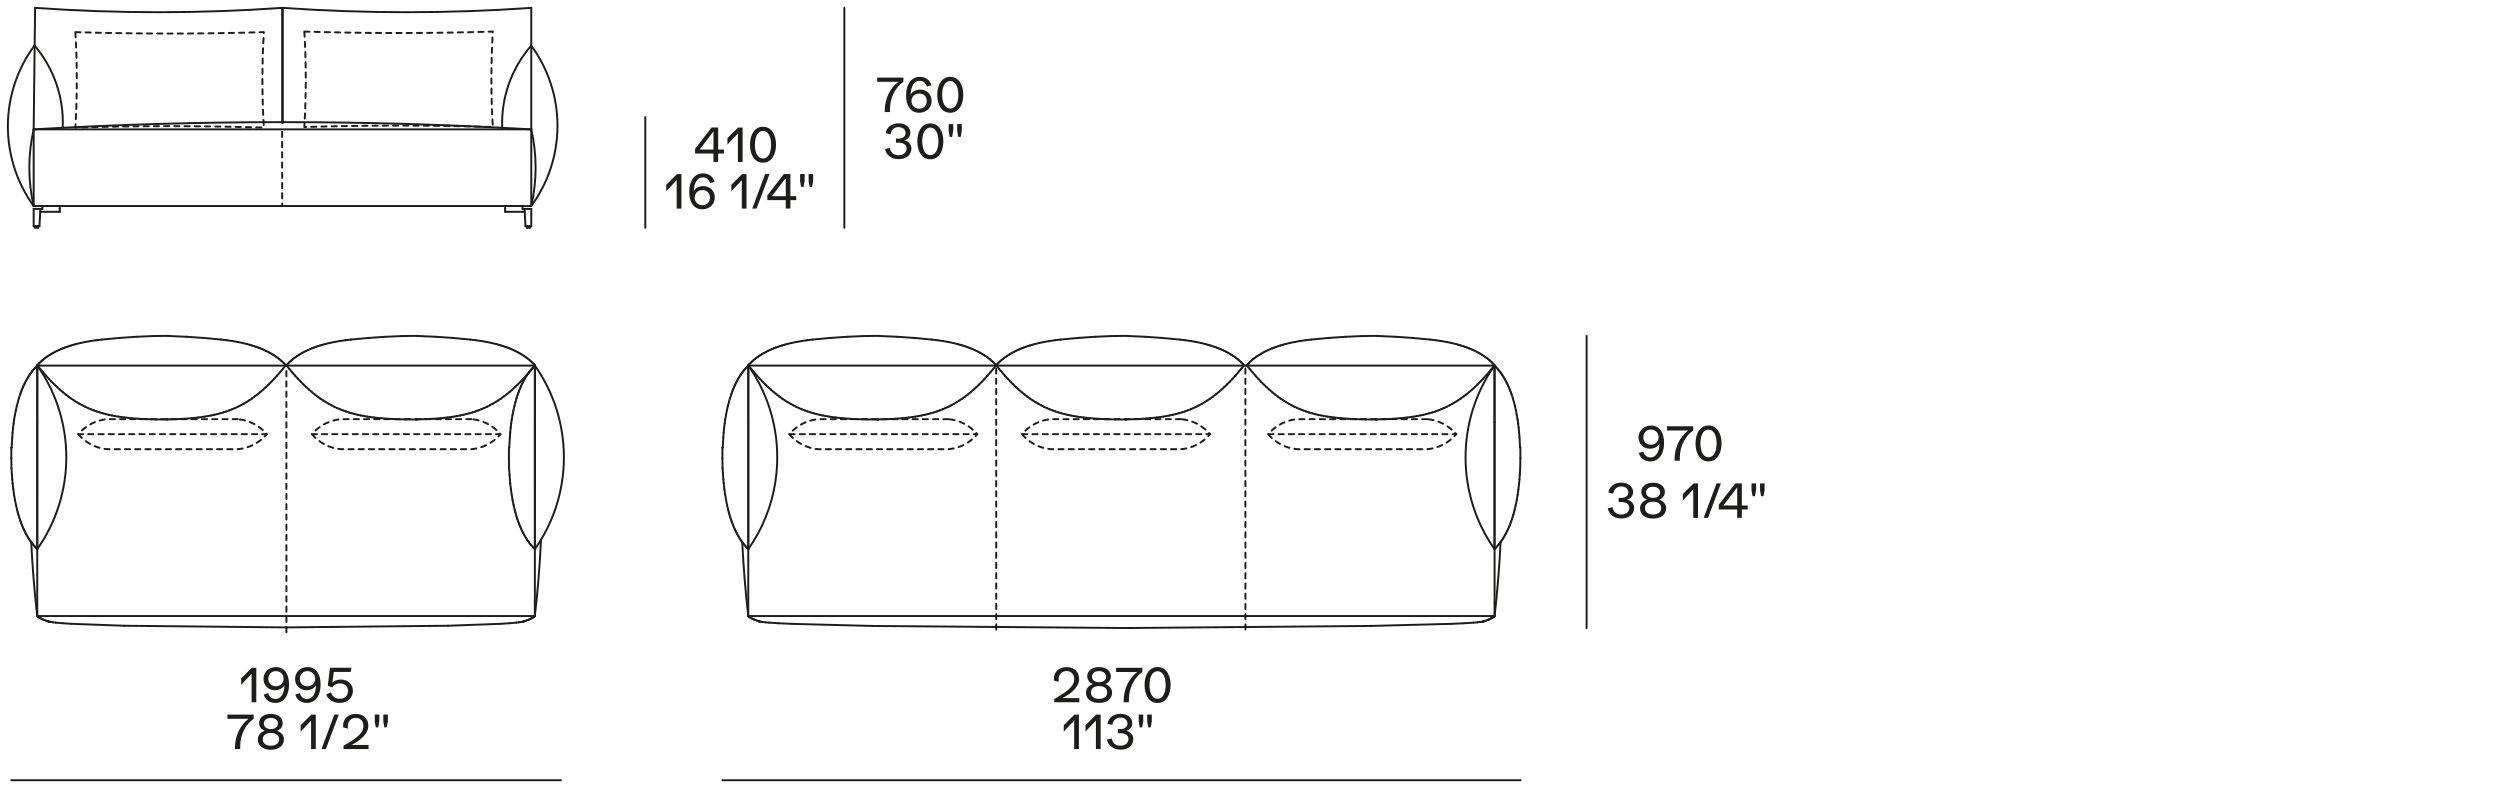 <?xml version="1.0" encoding="UTF-8"?>
<svg id="Livello_1" data-name="Livello 1" xmlns="http://www.w3.org/2000/svg" viewBox="0 0 635 203.77">
  <defs>
    <style>
      .cls-1 {
        fill: #1d1d1b;
      }

      .cls-2, .cls-3 {
        fill: none;
        stroke: #1d1d1b;
        stroke-linecap: round;
        stroke-linejoin: round;
        stroke-width: .5px;
      }

      .cls-3 {
        stroke-dasharray: 1.3 1.3;
      }
    </style>
  </defs>
  <g>
    <path class="cls-1" d="M65.1,169.61v8.76h-1.2v-7.23l-2.65,2.81v-1.64l2.71-2.69h1.14Z"/>
    <path class="cls-1" d="M73.42,173.82c0,2.89-1.33,4.73-3.51,4.73-1.43,0-2.54-.8-2.93-2.12l1.15-.38c.26.95.94,1.49,1.83,1.49,1.38,0,2.22-1.33,2.29-3.47-.41.74-1.34,1.25-2.41,1.25-1.69,0-2.91-1.21-2.91-2.89s1.33-2.99,3.18-2.99c2.1,0,3.31,1.73,3.31,4.39ZM72.03,172.4c0-1.12-.83-1.94-1.96-1.94s-1.92.82-1.92,1.96.79,1.9,1.92,1.9,1.96-.79,1.96-1.91Z"/>
    <path class="cls-1" d="M81.44,173.82c0,2.89-1.33,4.73-3.51,4.73-1.43,0-2.54-.8-2.93-2.12l1.15-.38c.26.95.94,1.49,1.83,1.49,1.38,0,2.22-1.33,2.29-3.47-.41.74-1.34,1.25-2.41,1.25-1.69,0-2.91-1.21-2.91-2.89s1.33-2.99,3.18-2.99c2.1,0,3.31,1.73,3.31,4.39ZM80.05,172.4c0-1.12-.83-1.94-1.96-1.94s-1.92.82-1.92,1.96.79,1.9,1.92,1.9,1.96-.79,1.96-1.91Z"/>
    <path class="cls-1" d="M89.64,175.45c0,1.81-1.4,3.09-3.33,3.09-1.63,0-3-.83-3.45-2.1l1.18-.61c.28,1.02,1.16,1.66,2.29,1.66,1.25,0,2.07-.8,2.07-2.04,0-1.03-.9-1.87-1.98-1.87-.92,0-1.62.36-2.03,1.04l-1.13-.44.54-4.57h5.48l-.19,1.07h-4.29l-.38,2.71c.5-.47,1.34-.79,2.13-.79,1.79,0,3.09,1.2,3.09,2.85Z"/>
  </g>
  <g>
    <line class="cls-2" x1="2.87" y1="198.18" x2="142.47" y2="198.18"/>
    <g>
      <path class="cls-1" d="M64.43,181.5v1.07c-2.04,1.39-3.42,4.07-3.42,6.96v.73h-1.33v-.38c0-2.91,1.29-5.65,3.43-7.3h-5.35v-1.07h6.67Z"/>
      <path class="cls-1" d="M72.12,187.81c0,1.6-1.31,2.63-3.32,2.63s-3.31-1.03-3.31-2.63c0-1.01.66-1.8,1.74-2.17-.9-.36-1.42-1.06-1.42-2,0-1.38,1.2-2.31,2.99-2.31s3,.94,3,2.31c0,.95-.52,1.64-1.42,2,1.08.37,1.74,1.16,1.74,2.17ZM70.88,187.78c0-1.01-.79-1.62-2.07-1.62s-2.06.61-2.06,1.62.8,1.63,2.06,1.63,2.07-.64,2.07-1.63ZM67.01,183.75c0,.88.7,1.43,1.79,1.43s1.79-.55,1.79-1.43c0-.83-.73-1.39-1.79-1.39s-1.79.56-1.79,1.39Z"/>
      <path class="cls-1" d="M80.21,181.5v8.76h-1.2v-7.23l-2.65,2.81v-1.64l2.71-2.69h1.14Z"/>
      <path class="cls-1" d="M84.93,181.5h1.12l-3.29,8.76h-1.1l3.27-8.76Z"/>
      <path class="cls-1" d="M93.61,189.2v1.06h-6.36v-.83c3.93-2.25,5.06-3.48,5.06-4.99,0-1.27-.78-2.11-1.95-2.11s-2.02.88-2.02,2.16c0,.18.02.38.05.58l-1.21-.3c-.02-.14-.04-.3-.04-.44,0-1.79,1.31-3,3.23-3s3.19,1.19,3.19,3.02c0,1.68-1.37,3.38-4.25,4.86h4.29Z"/>
      <path class="cls-1" d="M95.19,183.19v-1.69h1.16v1.69l-.28,1.57h-.61l-.28-1.57ZM97.36,183.19v-1.69h1.16v1.69l-.28,1.57h-.61l-.28-1.57Z"/>
    </g>
  </g>
  <line class="cls-2" x1="403" y1="159.52" x2="403" y2="85.31"/>
  <g>
    <path class="cls-1" d="M274.15,177.31v1.06h-6.36v-.83c3.93-2.25,5.06-3.48,5.06-4.99,0-1.27-.78-2.11-1.95-2.11s-2.02.88-2.02,2.16c0,.18.02.38.05.58l-1.21-.3c-.02-.14-.04-.3-.04-.44,0-1.79,1.31-3,3.23-3s3.19,1.19,3.19,3.02c0,1.68-1.37,3.38-4.25,4.86h4.29Z"/>
    <path class="cls-1" d="M282.47,175.92c0,1.6-1.31,2.63-3.32,2.63s-3.31-1.03-3.31-2.63c0-1.01.66-1.8,1.74-2.17-.9-.36-1.42-1.06-1.42-2,0-1.38,1.2-2.31,2.99-2.31s3,.94,3,2.31c0,.95-.52,1.64-1.42,2,1.08.37,1.74,1.16,1.74,2.17ZM281.23,175.88c0-1.01-.79-1.62-2.07-1.62s-2.06.61-2.06,1.62.8,1.63,2.06,1.63,2.07-.64,2.07-1.63ZM277.37,171.85c0,.88.7,1.43,1.79,1.43s1.79-.55,1.79-1.43c0-.83-.73-1.39-1.79-1.39s-1.79.56-1.79,1.39Z"/>
    <path class="cls-1" d="M290.16,169.61v1.07c-2.04,1.39-3.42,4.07-3.42,6.96v.73h-1.33v-.38c0-2.91,1.29-5.65,3.43-7.3h-5.35v-1.07h6.67Z"/>
    <path class="cls-1" d="M290.72,173.99c0-2.53,1.14-4.56,3.3-4.56s3.31,2.03,3.31,4.56-1.14,4.56-3.31,4.56-3.3-2.03-3.3-4.56ZM296.08,173.99c0-2.02-.71-3.5-2.06-3.5s-2.05,1.49-2.05,3.5.7,3.5,2.05,3.5,2.06-1.49,2.06-3.5Z"/>
  </g>
  <g>
    <line class="cls-2" x1="183.49" y1="198.18" x2="386.22" y2="198.18"/>
    <g>
      <path class="cls-1" d="M274.04,181.5v8.76h-1.2v-7.23l-2.65,2.81v-1.64l2.71-2.69h1.14Z"/>
      <path class="cls-1" d="M279.56,181.5v8.76h-1.2v-7.23l-2.65,2.81v-1.64l2.71-2.69h1.14Z"/>
      <path class="cls-1" d="M281.15,187.85l1.24-.3c.16,1.18.96,1.86,2.22,1.86,1.19,0,2.03-.7,2.03-1.69,0-.94-.78-1.49-2.09-1.49-.32,0-.48,0-.62.01v-1.06c.3.01.48.01.73.01.97,0,1.72-.58,1.72-1.36,0-.95-.71-1.55-1.81-1.55s-1.88.71-2.01,1.84l-1.25-.3c.24-1.51,1.54-2.51,3.27-2.51s3.02.95,3.02,2.39c0,.94-.65,1.75-1.57,1.93v.02c1.03.12,1.83,1.01,1.83,2.05,0,1.63-1.3,2.72-3.25,2.72-1.81,0-3.15-1.02-3.45-2.59Z"/>
      <path class="cls-1" d="M289.23,183.19v-1.69h1.16v1.69l-.28,1.57h-.61l-.28-1.57ZM291.4,183.19v-1.69h1.16v1.69l-.28,1.57h-.61l-.28-1.57Z"/>
    </g>
  </g>
  <g>
    <path class="cls-1" d="M408.36,129.13l1.24-.3c.16,1.18.96,1.86,2.22,1.86,1.19,0,2.03-.7,2.03-1.69,0-.94-.78-1.49-2.09-1.49-.32,0-.48,0-.62.01v-1.06c.3.01.48.01.73.01.97,0,1.72-.58,1.72-1.36,0-.95-.71-1.55-1.81-1.55s-1.88.71-2.01,1.84l-1.25-.3c.24-1.51,1.54-2.51,3.27-2.51s3.02.95,3.02,2.39c0,.94-.65,1.75-1.57,1.93v.02c1.03.12,1.83,1.01,1.83,2.05,0,1.63-1.3,2.72-3.25,2.72-1.81,0-3.15-1.02-3.45-2.59Z"/>
    <path class="cls-1" d="M423.2,129.09c0,1.6-1.31,2.63-3.32,2.63s-3.31-1.03-3.31-2.63c0-1.01.66-1.8,1.74-2.17-.9-.36-1.42-1.06-1.42-2,0-1.38,1.2-2.31,2.99-2.31s3,.94,3,2.31c0,.95-.52,1.64-1.42,2,1.08.37,1.74,1.16,1.74,2.17ZM421.95,129.06c0-1.01-.79-1.62-2.07-1.62s-2.06.61-2.06,1.62.8,1.63,2.06,1.63,2.07-.64,2.07-1.63ZM418.09,125.03c0,.88.7,1.43,1.79,1.43s1.79-.55,1.79-1.43c0-.83-.73-1.39-1.79-1.39s-1.79.56-1.79,1.39Z"/>
    <path class="cls-1" d="M431.29,122.78v8.76h-1.2v-7.23l-2.65,2.81v-1.64l2.71-2.69h1.14Z"/>
    <path class="cls-1" d="M436,122.78h1.12l-3.29,8.76h-1.1l3.27-8.76Z"/>
    <path class="cls-1" d="M443.91,128.38v1.02h-1.48v2.13h-1.19v-2.13h-4.67v-1.2l4.19-5.42h1.67v5.6h1.48ZM441.25,123.78l-3.51,4.61h3.51v-4.61Z"/>
    <path class="cls-1" d="M444.88,124.47v-1.69h1.16v1.69l-.28,1.57h-.61l-.28-1.57ZM447.05,124.47v-1.69h1.16v1.69l-.28,1.57h-.61l-.28-1.57Z"/>
  </g>
  <g>
    <path class="cls-1" d="M422.68,112.47c0,2.89-1.33,4.73-3.51,4.73-1.43,0-2.54-.8-2.93-2.12l1.15-.38c.26.95.94,1.49,1.83,1.49,1.38,0,2.22-1.33,2.29-3.47-.41.74-1.34,1.25-2.41,1.25-1.69,0-2.91-1.21-2.91-2.89s1.33-2.99,3.18-2.99c2.1,0,3.31,1.73,3.31,4.39ZM421.29,111.05c0-1.12-.83-1.94-1.96-1.94s-1.92.82-1.92,1.96.79,1.9,1.92,1.9,1.96-.79,1.96-1.91Z"/>
    <path class="cls-1" d="M430.09,108.26v1.07c-2.04,1.39-3.42,4.07-3.42,6.96v.73h-1.33v-.38c0-2.91,1.29-5.65,3.43-7.3h-5.35v-1.07h6.67Z"/>
    <path class="cls-1" d="M430.66,112.63c0-2.53,1.14-4.56,3.3-4.56s3.31,2.03,3.31,4.56-1.14,4.56-3.31,4.56-3.3-2.03-3.3-4.56ZM436.02,112.63c0-2.02-.71-3.5-2.06-3.5s-2.05,1.49-2.05,3.5.7,3.5,2.05,3.5,2.06-1.49,2.06-3.5Z"/>
  </g>
  <path class="cls-3" d="M240.9,106.47h-33.06c-2.87.24-5.49,1.63-7.35,3.81h47.76c-1.86-2.18-4.48-3.58-7.35-3.81Z"/>
  <path class="cls-3" d="M300,106.47h-33.06c-2.87.24-5.49,1.63-7.35,3.81h47.76c-1.86-2.18-4.48-3.58-7.35-3.81Z"/>
  <path class="cls-3" d="M362.53,106.47h-33.06c-2.87.24-5.49,1.63-7.35,3.81h47.76c-1.86-2.18-4.48-3.58-7.35-3.81Z"/>
  <path class="cls-3" d="M200.49,110.29c1.86,2.18,4.48,3.58,7.35,3.81h33.06c2.87-.24,5.49-1.63,7.35-3.81"/>
  <path class="cls-3" d="M259.59,110.29c1.86,2.18,4.48,3.58,7.35,3.81h33.06c2.87-.24,5.49-1.63,7.35-3.81"/>
  <path class="cls-3" d="M322.12,110.29c1.86,2.18,4.48,3.58,7.35,3.81h33.06c2.87-.24,5.49-1.63,7.35-3.81"/>
  <path class="cls-3" d="M60.4,106.47H27.25c-2.87.24-5.5,1.63-7.37,3.81h47.88c-1.86-2.18-4.49-3.58-7.37-3.81Z"/>
  <path class="cls-3" d="M119.75,106.47h-33.14c-2.87.24-5.5,1.63-7.37,3.81h47.88c-1.86-2.18-4.49-3.58-7.37-3.81Z"/>
  <path class="cls-3" d="M19.88,110.29c1.86,2.18,4.49,3.58,7.37,3.81h33.14c2.87-.24,5.5-1.63,7.37-3.81"/>
  <path class="cls-3" d="M79.24,110.29c1.86,2.18,4.49,3.58,7.37,3.81h33.14c2.87-.24,5.5-1.63,7.37-3.81"/>
  <path class="cls-2" d="M379.6,92.86c-4.81,6.81-7.35,14.98-7.35,23.3s2.54,16.49,7.35,23.3"/>
  <path class="cls-2" d="M379.63,92.86s0,.02,0,.03"/>
  <path class="cls-2" d="M135.86,139.47c4.82-6.8,7.37-14.98,7.37-23.3,0-8.32-2.55-16.5-7.37-23.3"/>
  <line class="cls-2" x1="379.6" y1="92.86" x2="379.6" y2="107.3"/>
  <line class="cls-2" x1="379.6" y1="107.3" x2="379.6" y2="139.47"/>
  <line class="cls-2" x1="379.6" y1="139.47" x2="379.91" y2="139.16"/>
  <line class="cls-2" x1="379.91" y1="139.16" x2="380.21" y2="138.83"/>
  <line class="cls-2" x1="380.21" y1="138.83" x2="380.51" y2="138.5"/>
  <line class="cls-2" x1="380.51" y1="138.5" x2="380.8" y2="138.15"/>
  <line class="cls-2" x1="380.8" y1="138.15" x2="381.08" y2="137.78"/>
  <line class="cls-2" x1="381.08" y1="137.78" x2="381.35" y2="137.41"/>
  <line class="cls-2" x1="381.35" y1="137.41" x2="381.62" y2="137.02"/>
  <line class="cls-2" x1="381.62" y1="137.02" x2="381.87" y2="136.61"/>
  <line class="cls-2" x1="381.87" y1="136.61" x2="382.12" y2="136.19"/>
  <line class="cls-2" x1="382.12" y1="136.19" x2="382.37" y2="135.76"/>
  <line class="cls-2" x1="382.37" y1="135.76" x2="382.6" y2="135.32"/>
  <line class="cls-2" x1="382.6" y1="135.32" x2="382.83" y2="134.86"/>
  <line class="cls-2" x1="382.83" y1="134.86" x2="383.05" y2="134.38"/>
  <line class="cls-2" x1="383.05" y1="134.38" x2="383.27" y2="133.9"/>
  <line class="cls-2" x1="383.27" y1="133.9" x2="383.48" y2="133.4"/>
  <line class="cls-2" x1="383.48" y1="133.4" x2="383.67" y2="132.88"/>
  <line class="cls-2" x1="383.67" y1="132.88" x2="383.87" y2="132.36"/>
  <line class="cls-2" x1="383.87" y1="132.36" x2="384.05" y2="131.81"/>
  <line class="cls-2" x1="384.05" y1="131.81" x2="384.23" y2="131.26"/>
  <line class="cls-2" x1="384.23" y1="131.26" x2="384.4" y2="130.69"/>
  <line class="cls-2" x1="384.4" y1="130.69" x2="384.56" y2="130.11"/>
  <line class="cls-2" x1="384.56" y1="130.11" x2="384.71" y2="129.51"/>
  <line class="cls-2" x1="384.71" y1="129.51" x2="385" y2="128.28"/>
  <line class="cls-2" x1="385" y1="128.28" x2="385.26" y2="126.99"/>
  <line class="cls-2" x1="385.26" y1="126.99" x2="385.48" y2="125.65"/>
  <line class="cls-2" x1="385.48" y1="125.65" x2="385.68" y2="124.26"/>
  <line class="cls-2" x1="385.68" y1="124.26" x2="385.85" y2="122.81"/>
  <line class="cls-2" x1="385.85" y1="122.81" x2="385.94" y2="121.76"/>
  <line class="cls-2" x1="385.94" y1="121.76" x2="386.02" y2="120.65"/>
  <line class="cls-2" x1="386.02" y1="120.65" x2="386.13" y2="118.99"/>
  <line class="cls-2" x1="386.13" y1="118.99" x2="386.18" y2="116.4"/>
  <line class="cls-2" x1="386.18" y1="116.4" x2="386.17" y2="113.73"/>
  <line class="cls-2" x1="386.17" y1="113.73" x2="386.09" y2="113.66"/>
  <line class="cls-2" x1="386.09" y1="113.66" x2="385.95" y2="111.08"/>
  <line class="cls-2" x1="385.95" y1="111.08" x2="385.85" y2="109.85"/>
  <line class="cls-2" x1="385.85" y1="109.85" x2="385.74" y2="108.67"/>
  <line class="cls-2" x1="385.74" y1="108.67" x2="385.61" y2="107.56"/>
  <line class="cls-2" x1="385.61" y1="107.56" x2="385.46" y2="106.53"/>
  <line class="cls-2" x1="385.46" y1="106.53" x2="385.26" y2="105.37"/>
  <line class="cls-2" x1="385.26" y1="105.37" x2="385.04" y2="104.25"/>
  <line class="cls-2" x1="385.04" y1="104.25" x2="384.8" y2="103.17"/>
  <line class="cls-2" x1="384.8" y1="103.17" x2="384.53" y2="102.13"/>
  <line class="cls-2" x1="384.53" y1="102.13" x2="384.25" y2="101.13"/>
  <line class="cls-2" x1="384.25" y1="101.13" x2="383.94" y2="100.17"/>
  <line class="cls-2" x1="383.94" y1="100.17" x2="383.77" y2="99.71"/>
  <line class="cls-2" x1="383.77" y1="99.71" x2="383.6" y2="99.26"/>
  <line class="cls-2" x1="383.6" y1="99.26" x2="383.43" y2="98.81"/>
  <line class="cls-2" x1="383.43" y1="98.81" x2="383.25" y2="98.38"/>
  <line class="cls-2" x1="383.25" y1="98.38" x2="383.06" y2="97.96"/>
  <line class="cls-2" x1="383.06" y1="97.96" x2="382.87" y2="97.55"/>
  <line class="cls-2" x1="382.87" y1="97.55" x2="382.67" y2="97.15"/>
  <line class="cls-2" x1="382.67" y1="97.15" x2="382.47" y2="96.75"/>
  <line class="cls-2" x1="382.47" y1="96.75" x2="382.26" y2="96.37"/>
  <line class="cls-2" x1="382.26" y1="96.37" x2="382.05" y2="96"/>
  <line class="cls-2" x1="382.05" y1="96" x2="381.83" y2="95.64"/>
  <line class="cls-2" x1="381.83" y1="95.64" x2="381.6" y2="95.29"/>
  <line class="cls-2" x1="381.6" y1="95.29" x2="381.37" y2="94.95"/>
  <line class="cls-2" x1="381.37" y1="94.95" x2="381.13" y2="94.62"/>
  <line class="cls-2" x1="381.13" y1="94.62" x2="380.89" y2="94.3"/>
  <line class="cls-2" x1="380.89" y1="94.3" x2="380.65" y2="94"/>
  <line class="cls-2" x1="380.65" y1="94" x2="380.39" y2="93.7"/>
  <line class="cls-2" x1="380.39" y1="93.7" x2="380.13" y2="93.41"/>
  <line class="cls-2" x1="380.13" y1="93.41" x2="379.87" y2="93.13"/>
  <line class="cls-2" x1="379.87" y1="93.13" x2="379.6" y2="92.86"/>
  <line class="cls-2" x1="359.91" y1="105.68" x2="359.1" y2="105.82"/>
  <line class="cls-2" x1="359.1" y1="105.82" x2="357.42" y2="106.05"/>
  <line class="cls-2" x1="357.42" y1="106.05" x2="355.69" y2="106.23"/>
  <line class="cls-2" x1="355.69" y1="106.23" x2="353.86" y2="106.37"/>
  <line class="cls-2" x1="353.86" y1="106.37" x2="351.83" y2="106.47"/>
  <line class="cls-2" x1="351.83" y1="106.47" x2="349.44" y2="106.53"/>
  <line class="cls-2" x1="349.44" y1="106.53" x2="349.73" y2="106.55"/>
  <line class="cls-2" x1="349.73" y1="106.55" x2="346.85" y2="106.53"/>
  <line class="cls-2" x1="346.85" y1="106.53" x2="344.47" y2="106.47"/>
  <line class="cls-2" x1="344.47" y1="106.47" x2="342.43" y2="106.37"/>
  <line class="cls-2" x1="342.43" y1="106.37" x2="340.61" y2="106.23"/>
  <line class="cls-2" x1="340.61" y1="106.23" x2="338.87" y2="106.05"/>
  <line class="cls-2" x1="338.87" y1="106.05" x2="337.2" y2="105.82"/>
  <line class="cls-2" x1="337.2" y1="105.82" x2="336.38" y2="105.68"/>
  <line class="cls-2" x1="336.38" y1="105.68" x2="335.58" y2="105.53"/>
  <line class="cls-2" x1="335.58" y1="105.53" x2="334.78" y2="105.36"/>
  <line class="cls-2" x1="334.78" y1="105.36" x2="334" y2="105.18"/>
  <line class="cls-2" x1="334" y1="105.18" x2="333.23" y2="104.97"/>
  <line class="cls-2" x1="333.23" y1="104.97" x2="332.47" y2="104.75"/>
  <line class="cls-2" x1="332.47" y1="104.75" x2="331.72" y2="104.51"/>
  <line class="cls-2" x1="331.72" y1="104.51" x2="330.98" y2="104.24"/>
  <line class="cls-2" x1="330.98" y1="104.24" x2="330.24" y2="103.95"/>
  <line class="cls-2" x1="330.24" y1="103.95" x2="329.52" y2="103.64"/>
  <line class="cls-2" x1="329.52" y1="103.64" x2="328.79" y2="103.31"/>
  <line class="cls-2" x1="328.79" y1="103.31" x2="328.07" y2="102.94"/>
  <line class="cls-2" x1="328.07" y1="102.94" x2="327.36" y2="102.55"/>
  <line class="cls-2" x1="327.36" y1="102.55" x2="326.65" y2="102.14"/>
  <line class="cls-2" x1="326.65" y1="102.14" x2="325.95" y2="101.69"/>
  <line class="cls-2" x1="325.95" y1="101.69" x2="325.24" y2="101.22"/>
  <line class="cls-2" x1="325.24" y1="101.22" x2="324.54" y2="100.71"/>
  <line class="cls-2" x1="324.54" y1="100.71" x2="323.83" y2="100.17"/>
  <line class="cls-2" x1="323.83" y1="100.17" x2="323.13" y2="99.6"/>
  <line class="cls-2" x1="323.13" y1="99.6" x2="322.43" y2="98.99"/>
  <line class="cls-2" x1="322.43" y1="98.99" x2="321.72" y2="98.35"/>
  <line class="cls-2" x1="321.72" y1="98.35" x2="321.01" y2="97.67"/>
  <line class="cls-2" x1="321.01" y1="97.67" x2="320.3" y2="96.96"/>
  <line class="cls-2" x1="320.3" y1="96.96" x2="319.59" y2="96.2"/>
  <line class="cls-2" x1="319.59" y1="96.2" x2="318.86" y2="95.41"/>
  <line class="cls-2" x1="318.86" y1="95.41" x2="318.14" y2="94.57"/>
  <line class="cls-2" x1="318.14" y1="94.57" x2="317.41" y2="93.7"/>
  <line class="cls-2" x1="317.41" y1="93.7" x2="316.67" y2="92.78"/>
  <line class="cls-2" x1="316.67" y1="92.78" x2="316.97" y2="92.45"/>
  <line class="cls-2" x1="316.97" y1="92.45" x2="317.28" y2="92.13"/>
  <line class="cls-2" x1="317.28" y1="92.13" x2="317.61" y2="91.82"/>
  <line class="cls-2" x1="317.61" y1="91.82" x2="317.95" y2="91.52"/>
  <line class="cls-2" x1="317.95" y1="91.52" x2="318.31" y2="91.22"/>
  <line class="cls-2" x1="318.31" y1="91.22" x2="318.68" y2="90.93"/>
  <line class="cls-2" x1="318.68" y1="90.93" x2="319.06" y2="90.65"/>
  <line class="cls-2" x1="319.06" y1="90.65" x2="319.46" y2="90.38"/>
  <line class="cls-2" x1="319.46" y1="90.38" x2="319.87" y2="90.12"/>
  <line class="cls-2" x1="319.87" y1="90.12" x2="320.29" y2="89.86"/>
  <line class="cls-2" x1="320.29" y1="89.86" x2="320.73" y2="89.61"/>
  <line class="cls-2" x1="320.73" y1="89.61" x2="321.18" y2="89.37"/>
  <line class="cls-2" x1="321.18" y1="89.37" x2="321.64" y2="89.14"/>
  <line class="cls-2" x1="321.64" y1="89.14" x2="322.12" y2="88.92"/>
  <line class="cls-2" x1="322.12" y1="88.92" x2="322.61" y2="88.7"/>
  <line class="cls-2" x1="322.61" y1="88.7" x2="323.11" y2="88.49"/>
  <line class="cls-2" x1="323.11" y1="88.49" x2="323.63" y2="88.29"/>
  <line class="cls-2" x1="323.63" y1="88.29" x2="324.16" y2="88.1"/>
  <line class="cls-2" x1="324.16" y1="88.1" x2="324.71" y2="87.91"/>
  <line class="cls-2" x1="324.71" y1="87.91" x2="325.27" y2="87.74"/>
  <line class="cls-2" x1="325.27" y1="87.74" x2="325.84" y2="87.57"/>
  <line class="cls-2" x1="325.84" y1="87.57" x2="326.43" y2="87.41"/>
  <line class="cls-2" x1="326.43" y1="87.41" x2="327.64" y2="87.11"/>
  <line class="cls-2" x1="327.64" y1="87.11" x2="328.91" y2="86.85"/>
  <line class="cls-2" x1="328.91" y1="86.85" x2="330.23" y2="86.62"/>
  <line class="cls-2" x1="330.23" y1="86.62" x2="331.6" y2="86.42"/>
  <line class="cls-2" x1="331.6" y1="86.42" x2="333.03" y2="86.25"/>
  <line class="cls-2" x1="333.03" y1="86.25" x2="337.53" y2="85.83"/>
  <line class="cls-2" x1="337.53" y1="85.83" x2="341.82" y2="85.54"/>
  <line class="cls-2" x1="341.82" y1="85.54" x2="345.88" y2="85.36"/>
  <line class="cls-2" x1="345.88" y1="85.36" x2="349.73" y2="85.31"/>
  <line class="cls-2" x1="349.73" y1="85.31" x2="350.41" y2="85.36"/>
  <line class="cls-2" x1="350.41" y1="85.36" x2="354.48" y2="85.54"/>
  <line class="cls-2" x1="354.48" y1="85.54" x2="358.76" y2="85.83"/>
  <line class="cls-2" x1="358.76" y1="85.83" x2="363.26" y2="86.25"/>
  <line class="cls-2" x1="363.26" y1="86.25" x2="364.69" y2="86.42"/>
  <line class="cls-2" x1="364.69" y1="86.42" x2="366.07" y2="86.62"/>
  <line class="cls-2" x1="366.07" y1="86.62" x2="367.39" y2="86.85"/>
  <line class="cls-2" x1="367.39" y1="86.85" x2="368.66" y2="87.11"/>
  <line class="cls-2" x1="368.66" y1="87.11" x2="369.87" y2="87.41"/>
  <line class="cls-2" x1="369.87" y1="87.41" x2="370.46" y2="87.57"/>
  <line class="cls-2" x1="370.46" y1="87.57" x2="371.03" y2="87.74"/>
  <line class="cls-2" x1="371.03" y1="87.74" x2="371.59" y2="87.91"/>
  <line class="cls-2" x1="371.59" y1="87.91" x2="372.13" y2="88.1"/>
  <line class="cls-2" x1="372.13" y1="88.1" x2="372.66" y2="88.29"/>
  <line class="cls-2" x1="372.66" y1="88.29" x2="373.18" y2="88.49"/>
  <line class="cls-2" x1="373.18" y1="88.49" x2="373.69" y2="88.7"/>
  <line class="cls-2" x1="373.69" y1="88.7" x2="374.18" y2="88.92"/>
  <line class="cls-2" x1="374.18" y1="88.92" x2="374.65" y2="89.14"/>
  <line class="cls-2" x1="374.65" y1="89.14" x2="375.12" y2="89.37"/>
  <line class="cls-2" x1="375.12" y1="89.37" x2="375.57" y2="89.61"/>
  <line class="cls-2" x1="375.57" y1="89.61" x2="376.01" y2="89.86"/>
  <line class="cls-2" x1="376.01" y1="89.86" x2="376.43" y2="90.12"/>
  <line class="cls-2" x1="376.43" y1="90.12" x2="376.84" y2="90.38"/>
  <line class="cls-2" x1="376.84" y1="90.38" x2="377.23" y2="90.65"/>
  <line class="cls-2" x1="377.23" y1="90.65" x2="377.62" y2="90.93"/>
  <line class="cls-2" x1="377.62" y1="90.93" x2="377.99" y2="91.22"/>
  <line class="cls-2" x1="377.99" y1="91.22" x2="378.34" y2="91.52"/>
  <line class="cls-2" x1="378.34" y1="91.52" x2="378.68" y2="91.82"/>
  <line class="cls-2" x1="378.68" y1="91.82" x2="379.01" y2="92.13"/>
  <line class="cls-2" x1="379.01" y1="92.13" x2="379.33" y2="92.45"/>
  <line class="cls-2" x1="379.33" y1="92.45" x2="379.63" y2="92.78"/>
  <line class="cls-2" x1="379.63" y1="92.78" x2="378.89" y2="93.7"/>
  <line class="cls-2" x1="378.89" y1="93.7" x2="378.16" y2="94.57"/>
  <line class="cls-2" x1="378.16" y1="94.57" x2="377.43" y2="95.41"/>
  <line class="cls-2" x1="377.43" y1="95.41" x2="376.71" y2="96.2"/>
  <line class="cls-2" x1="376.71" y1="96.2" x2="375.99" y2="96.96"/>
  <line class="cls-2" x1="375.99" y1="96.96" x2="375.28" y2="97.67"/>
  <line class="cls-2" x1="375.28" y1="97.67" x2="374.57" y2="98.35"/>
  <line class="cls-2" x1="374.57" y1="98.35" x2="373.87" y2="98.99"/>
  <line class="cls-2" x1="373.87" y1="98.99" x2="373.16" y2="99.6"/>
  <line class="cls-2" x1="373.16" y1="99.6" x2="372.46" y2="100.17"/>
  <line class="cls-2" x1="372.46" y1="100.17" x2="371.76" y2="100.71"/>
  <line class="cls-2" x1="371.76" y1="100.71" x2="371.05" y2="101.22"/>
  <line class="cls-2" x1="371.05" y1="101.22" x2="370.35" y2="101.69"/>
  <line class="cls-2" x1="370.35" y1="101.69" x2="369.64" y2="102.14"/>
  <line class="cls-2" x1="369.64" y1="102.14" x2="368.93" y2="102.55"/>
  <line class="cls-2" x1="368.93" y1="102.55" x2="368.22" y2="102.94"/>
  <line class="cls-2" x1="368.22" y1="102.94" x2="367.5" y2="103.31"/>
  <line class="cls-2" x1="367.5" y1="103.31" x2="366.78" y2="103.64"/>
  <line class="cls-2" x1="366.78" y1="103.64" x2="366.05" y2="103.95"/>
  <line class="cls-2" x1="366.05" y1="103.95" x2="365.32" y2="104.24"/>
  <line class="cls-2" x1="365.32" y1="104.24" x2="364.57" y2="104.51"/>
  <line class="cls-2" x1="364.57" y1="104.51" x2="363.82" y2="104.75"/>
  <line class="cls-2" x1="363.82" y1="104.75" x2="363.06" y2="104.97"/>
  <line class="cls-2" x1="363.06" y1="104.97" x2="362.29" y2="105.18"/>
  <line class="cls-2" x1="362.29" y1="105.18" x2="361.51" y2="105.36"/>
  <line class="cls-2" x1="361.51" y1="105.36" x2="360.72" y2="105.53"/>
  <line class="cls-2" x1="360.72" y1="105.53" x2="359.91" y2="105.68"/>
  <line class="cls-2" x1="233.32" y1="105.68" x2="232.5" y2="105.82"/>
  <line class="cls-2" x1="232.5" y1="105.82" x2="230.83" y2="106.05"/>
  <line class="cls-2" x1="230.83" y1="106.05" x2="229.09" y2="106.23"/>
  <line class="cls-2" x1="229.09" y1="106.23" x2="227.27" y2="106.37"/>
  <line class="cls-2" x1="227.27" y1="106.37" x2="225.23" y2="106.47"/>
  <line class="cls-2" x1="225.23" y1="106.47" x2="222.85" y2="106.53"/>
  <line class="cls-2" x1="222.85" y1="106.53" x2="223.13" y2="106.55"/>
  <line class="cls-2" x1="223.13" y1="106.55" x2="220.26" y2="106.53"/>
  <line class="cls-2" x1="220.26" y1="106.53" x2="217.87" y2="106.47"/>
  <line class="cls-2" x1="217.87" y1="106.47" x2="215.84" y2="106.37"/>
  <line class="cls-2" x1="215.84" y1="106.37" x2="214.01" y2="106.23"/>
  <line class="cls-2" x1="214.01" y1="106.23" x2="212.28" y2="106.05"/>
  <line class="cls-2" x1="212.28" y1="106.05" x2="210.6" y2="105.82"/>
  <line class="cls-2" x1="210.6" y1="105.82" x2="209.78" y2="105.68"/>
  <line class="cls-2" x1="209.78" y1="105.68" x2="208.98" y2="105.53"/>
  <line class="cls-2" x1="208.98" y1="105.53" x2="208.19" y2="105.36"/>
  <line class="cls-2" x1="208.19" y1="105.36" x2="207.41" y2="105.18"/>
  <line class="cls-2" x1="207.41" y1="105.18" x2="206.64" y2="104.97"/>
  <line class="cls-2" x1="206.64" y1="104.97" x2="205.88" y2="104.75"/>
  <line class="cls-2" x1="205.88" y1="104.75" x2="205.13" y2="104.51"/>
  <line class="cls-2" x1="205.13" y1="104.51" x2="204.38" y2="104.24"/>
  <line class="cls-2" x1="204.38" y1="104.24" x2="203.65" y2="103.95"/>
  <line class="cls-2" x1="203.65" y1="103.95" x2="202.92" y2="103.64"/>
  <line class="cls-2" x1="202.92" y1="103.64" x2="202.2" y2="103.31"/>
  <line class="cls-2" x1="202.2" y1="103.31" x2="201.48" y2="102.94"/>
  <line class="cls-2" x1="201.48" y1="102.94" x2="200.77" y2="102.55"/>
  <line class="cls-2" x1="200.77" y1="102.55" x2="200.06" y2="102.14"/>
  <line class="cls-2" x1="200.06" y1="102.14" x2="199.35" y2="101.69"/>
  <line class="cls-2" x1="199.35" y1="101.69" x2="198.64" y2="101.22"/>
  <line class="cls-2" x1="198.64" y1="101.22" x2="197.94" y2="100.71"/>
  <line class="cls-2" x1="197.94" y1="100.71" x2="197.24" y2="100.17"/>
  <line class="cls-2" x1="197.24" y1="100.17" x2="196.54" y2="99.6"/>
  <line class="cls-2" x1="196.54" y1="99.6" x2="195.83" y2="98.99"/>
  <line class="cls-2" x1="195.83" y1="98.99" x2="195.13" y2="98.35"/>
  <line class="cls-2" x1="195.13" y1="98.35" x2="194.42" y2="97.67"/>
  <line class="cls-2" x1="194.42" y1="97.67" x2="193.71" y2="96.96"/>
  <line class="cls-2" x1="193.71" y1="96.96" x2="192.99" y2="96.2"/>
  <line class="cls-2" x1="192.99" y1="96.2" x2="192.27" y2="95.41"/>
  <line class="cls-2" x1="192.27" y1="95.41" x2="191.54" y2="94.57"/>
  <line class="cls-2" x1="191.54" y1="94.57" x2="190.81" y2="93.7"/>
  <line class="cls-2" x1="190.81" y1="93.7" x2="190.07" y2="92.78"/>
  <line class="cls-2" x1="190.07" y1="92.78" x2="190.37" y2="92.45"/>
  <line class="cls-2" x1="190.37" y1="92.45" x2="190.69" y2="92.13"/>
  <line class="cls-2" x1="190.69" y1="92.13" x2="191.02" y2="91.82"/>
  <line class="cls-2" x1="191.02" y1="91.82" x2="191.36" y2="91.52"/>
  <line class="cls-2" x1="191.36" y1="91.52" x2="191.71" y2="91.22"/>
  <line class="cls-2" x1="191.71" y1="91.22" x2="192.08" y2="90.93"/>
  <line class="cls-2" x1="192.08" y1="90.93" x2="192.47" y2="90.65"/>
  <line class="cls-2" x1="192.47" y1="90.65" x2="192.86" y2="90.38"/>
  <line class="cls-2" x1="192.86" y1="90.38" x2="193.27" y2="90.12"/>
  <line class="cls-2" x1="193.27" y1="90.12" x2="193.69" y2="89.86"/>
  <line class="cls-2" x1="193.69" y1="89.86" x2="194.13" y2="89.61"/>
  <line class="cls-2" x1="194.13" y1="89.61" x2="194.58" y2="89.37"/>
  <line class="cls-2" x1="194.58" y1="89.37" x2="195.05" y2="89.14"/>
  <line class="cls-2" x1="195.05" y1="89.14" x2="195.52" y2="88.92"/>
  <line class="cls-2" x1="195.52" y1="88.92" x2="196.01" y2="88.7"/>
  <line class="cls-2" x1="196.01" y1="88.7" x2="196.52" y2="88.49"/>
  <line class="cls-2" x1="196.52" y1="88.49" x2="197.04" y2="88.29"/>
  <line class="cls-2" x1="197.04" y1="88.29" x2="197.57" y2="88.1"/>
  <line class="cls-2" x1="197.57" y1="88.1" x2="198.11" y2="87.91"/>
  <line class="cls-2" x1="198.11" y1="87.91" x2="198.67" y2="87.74"/>
  <line class="cls-2" x1="198.67" y1="87.74" x2="199.24" y2="87.57"/>
  <line class="cls-2" x1="199.24" y1="87.57" x2="199.83" y2="87.41"/>
  <line class="cls-2" x1="199.83" y1="87.41" x2="201.04" y2="87.11"/>
  <line class="cls-2" x1="201.04" y1="87.11" x2="202.31" y2="86.85"/>
  <line class="cls-2" x1="202.31" y1="86.85" x2="203.63" y2="86.62"/>
  <line class="cls-2" x1="203.63" y1="86.62" x2="205.01" y2="86.42"/>
  <line class="cls-2" x1="205.01" y1="86.42" x2="206.43" y2="86.25"/>
  <line class="cls-2" x1="206.43" y1="86.25" x2="210.94" y2="85.83"/>
  <line class="cls-2" x1="210.94" y1="85.83" x2="215.22" y2="85.54"/>
  <line class="cls-2" x1="215.22" y1="85.54" x2="219.29" y2="85.36"/>
  <line class="cls-2" x1="219.29" y1="85.36" x2="223.13" y2="85.31"/>
  <line class="cls-2" x1="223.13" y1="85.31" x2="223.82" y2="85.36"/>
  <line class="cls-2" x1="223.82" y1="85.36" x2="227.88" y2="85.54"/>
  <line class="cls-2" x1="227.88" y1="85.54" x2="232.17" y2="85.83"/>
  <line class="cls-2" x1="232.17" y1="85.83" x2="236.67" y2="86.25"/>
  <line class="cls-2" x1="236.67" y1="86.25" x2="238.1" y2="86.42"/>
  <line class="cls-2" x1="238.1" y1="86.42" x2="239.47" y2="86.62"/>
  <line class="cls-2" x1="239.47" y1="86.62" x2="240.79" y2="86.85"/>
  <line class="cls-2" x1="240.79" y1="86.85" x2="242.06" y2="87.11"/>
  <line class="cls-2" x1="242.06" y1="87.11" x2="243.27" y2="87.41"/>
  <line class="cls-2" x1="243.27" y1="87.41" x2="243.86" y2="87.57"/>
  <line class="cls-2" x1="243.86" y1="87.57" x2="244.43" y2="87.74"/>
  <line class="cls-2" x1="244.43" y1="87.74" x2="244.99" y2="87.91"/>
  <line class="cls-2" x1="244.99" y1="87.91" x2="245.54" y2="88.1"/>
  <line class="cls-2" x1="245.54" y1="88.1" x2="246.07" y2="88.29"/>
  <line class="cls-2" x1="246.07" y1="88.29" x2="246.59" y2="88.49"/>
  <line class="cls-2" x1="246.59" y1="88.49" x2="247.09" y2="88.7"/>
  <line class="cls-2" x1="247.09" y1="88.7" x2="247.58" y2="88.92"/>
  <line class="cls-2" x1="247.58" y1="88.92" x2="248.06" y2="89.14"/>
  <line class="cls-2" x1="248.06" y1="89.14" x2="248.52" y2="89.37"/>
  <line class="cls-2" x1="248.52" y1="89.37" x2="248.97" y2="89.61"/>
  <line class="cls-2" x1="248.97" y1="89.61" x2="249.41" y2="89.86"/>
  <line class="cls-2" x1="249.41" y1="89.86" x2="249.83" y2="90.12"/>
  <line class="cls-2" x1="249.83" y1="90.12" x2="250.24" y2="90.38"/>
  <line class="cls-2" x1="250.24" y1="90.38" x2="250.64" y2="90.65"/>
  <line class="cls-2" x1="250.64" y1="90.65" x2="251.02" y2="90.93"/>
  <line class="cls-2" x1="251.02" y1="90.93" x2="251.39" y2="91.22"/>
  <line class="cls-2" x1="251.39" y1="91.22" x2="251.75" y2="91.52"/>
  <line class="cls-2" x1="251.75" y1="91.52" x2="252.09" y2="91.82"/>
  <line class="cls-2" x1="252.09" y1="91.82" x2="252.42" y2="92.13"/>
  <line class="cls-2" x1="252.42" y1="92.13" x2="252.73" y2="92.45"/>
  <line class="cls-2" x1="252.73" y1="92.45" x2="253.03" y2="92.78"/>
  <line class="cls-2" x1="253.03" y1="92.78" x2="252.29" y2="93.7"/>
  <line class="cls-2" x1="252.29" y1="93.7" x2="251.56" y2="94.57"/>
  <line class="cls-2" x1="251.56" y1="94.57" x2="250.83" y2="95.41"/>
  <line class="cls-2" x1="250.83" y1="95.41" x2="250.11" y2="96.2"/>
  <line class="cls-2" x1="250.11" y1="96.2" x2="249.4" y2="96.96"/>
  <line class="cls-2" x1="249.4" y1="96.96" x2="248.69" y2="97.67"/>
  <line class="cls-2" x1="248.69" y1="97.67" x2="247.98" y2="98.35"/>
  <line class="cls-2" x1="247.98" y1="98.35" x2="247.27" y2="98.99"/>
  <line class="cls-2" x1="247.27" y1="98.99" x2="246.57" y2="99.6"/>
  <line class="cls-2" x1="246.57" y1="99.6" x2="245.87" y2="100.17"/>
  <line class="cls-2" x1="245.87" y1="100.17" x2="245.16" y2="100.71"/>
  <line class="cls-2" x1="245.16" y1="100.71" x2="244.46" y2="101.22"/>
  <line class="cls-2" x1="244.46" y1="101.22" x2="243.75" y2="101.69"/>
  <line class="cls-2" x1="243.75" y1="101.69" x2="243.05" y2="102.14"/>
  <line class="cls-2" x1="243.05" y1="102.14" x2="242.34" y2="102.55"/>
  <line class="cls-2" x1="242.34" y1="102.55" x2="241.62" y2="102.94"/>
  <line class="cls-2" x1="241.62" y1="102.94" x2="240.91" y2="103.31"/>
  <line class="cls-2" x1="240.91" y1="103.31" x2="240.18" y2="103.64"/>
  <line class="cls-2" x1="240.18" y1="103.64" x2="239.45" y2="103.95"/>
  <line class="cls-2" x1="239.45" y1="103.95" x2="238.72" y2="104.24"/>
  <line class="cls-2" x1="238.72" y1="104.24" x2="237.98" y2="104.51"/>
  <line class="cls-2" x1="237.98" y1="104.51" x2="237.23" y2="104.75"/>
  <line class="cls-2" x1="237.23" y1="104.75" x2="236.46" y2="104.97"/>
  <line class="cls-2" x1="236.46" y1="104.97" x2="235.69" y2="105.18"/>
  <line class="cls-2" x1="235.69" y1="105.18" x2="234.91" y2="105.36"/>
  <line class="cls-2" x1="234.91" y1="105.36" x2="234.12" y2="105.53"/>
  <line class="cls-2" x1="234.12" y1="105.53" x2="233.32" y2="105.68"/>
  <line class="cls-2" x1="296.28" y1="105.68" x2="295.46" y2="105.82"/>
  <line class="cls-2" x1="295.46" y1="105.82" x2="293.79" y2="106.05"/>
  <line class="cls-2" x1="293.79" y1="106.05" x2="292.05" y2="106.23"/>
  <line class="cls-2" x1="292.05" y1="106.23" x2="290.23" y2="106.37"/>
  <line class="cls-2" x1="290.23" y1="106.37" x2="288.19" y2="106.47"/>
  <line class="cls-2" x1="288.19" y1="106.47" x2="285.81" y2="106.53"/>
  <line class="cls-2" x1="285.81" y1="106.53" x2="286.09" y2="106.55"/>
  <line class="cls-2" x1="286.09" y1="106.55" x2="283.22" y2="106.53"/>
  <line class="cls-2" x1="283.22" y1="106.53" x2="280.83" y2="106.47"/>
  <line class="cls-2" x1="280.83" y1="106.47" x2="278.8" y2="106.37"/>
  <line class="cls-2" x1="278.8" y1="106.37" x2="276.97" y2="106.23"/>
  <line class="cls-2" x1="276.97" y1="106.23" x2="275.24" y2="106.05"/>
  <line class="cls-2" x1="275.24" y1="106.05" x2="273.56" y2="105.82"/>
  <line class="cls-2" x1="273.56" y1="105.82" x2="272.75" y2="105.68"/>
  <line class="cls-2" x1="272.75" y1="105.68" x2="271.94" y2="105.53"/>
  <line class="cls-2" x1="271.94" y1="105.53" x2="271.15" y2="105.36"/>
  <line class="cls-2" x1="271.15" y1="105.36" x2="270.37" y2="105.18"/>
  <line class="cls-2" x1="270.37" y1="105.18" x2="269.6" y2="104.97"/>
  <line class="cls-2" x1="269.6" y1="104.97" x2="268.84" y2="104.75"/>
  <line class="cls-2" x1="268.84" y1="104.75" x2="268.09" y2="104.51"/>
  <line class="cls-2" x1="268.09" y1="104.51" x2="267.35" y2="104.24"/>
  <line class="cls-2" x1="267.35" y1="104.24" x2="266.61" y2="103.95"/>
  <line class="cls-2" x1="266.61" y1="103.95" x2="265.88" y2="103.64"/>
  <line class="cls-2" x1="265.88" y1="103.64" x2="265.16" y2="103.31"/>
  <line class="cls-2" x1="265.16" y1="103.31" x2="264.44" y2="102.94"/>
  <line class="cls-2" x1="264.44" y1="102.94" x2="263.73" y2="102.55"/>
  <line class="cls-2" x1="263.73" y1="102.55" x2="263.02" y2="102.14"/>
  <line class="cls-2" x1="263.02" y1="102.14" x2="262.31" y2="101.69"/>
  <line class="cls-2" x1="262.31" y1="101.69" x2="261.61" y2="101.22"/>
  <line class="cls-2" x1="261.61" y1="101.22" x2="260.9" y2="100.71"/>
  <line class="cls-2" x1="260.9" y1="100.71" x2="260.2" y2="100.17"/>
  <line class="cls-2" x1="260.2" y1="100.17" x2="259.5" y2="99.6"/>
  <line class="cls-2" x1="259.5" y1="99.6" x2="258.79" y2="98.99"/>
  <line class="cls-2" x1="258.79" y1="98.99" x2="258.09" y2="98.35"/>
  <line class="cls-2" x1="258.09" y1="98.35" x2="257.38" y2="97.67"/>
  <line class="cls-2" x1="257.38" y1="97.67" x2="256.67" y2="96.96"/>
  <line class="cls-2" x1="256.67" y1="96.96" x2="255.95" y2="96.2"/>
  <line class="cls-2" x1="255.95" y1="96.2" x2="255.23" y2="95.41"/>
  <line class="cls-2" x1="255.23" y1="95.41" x2="254.5" y2="94.57"/>
  <line class="cls-2" x1="254.5" y1="94.57" x2="253.77" y2="93.7"/>
  <line class="cls-2" x1="253.77" y1="93.7" x2="253.03" y2="92.78"/>
  <line class="cls-2" x1="253.03" y1="92.78" x2="253.33" y2="92.45"/>
  <line class="cls-2" x1="253.33" y1="92.45" x2="253.65" y2="92.13"/>
  <line class="cls-2" x1="253.65" y1="92.13" x2="253.98" y2="91.82"/>
  <line class="cls-2" x1="253.98" y1="91.82" x2="254.32" y2="91.52"/>
  <line class="cls-2" x1="254.32" y1="91.52" x2="254.68" y2="91.22"/>
  <line class="cls-2" x1="254.68" y1="91.22" x2="255.04" y2="90.93"/>
  <line class="cls-2" x1="255.04" y1="90.93" x2="255.43" y2="90.65"/>
  <line class="cls-2" x1="255.43" y1="90.65" x2="255.82" y2="90.38"/>
  <line class="cls-2" x1="255.82" y1="90.38" x2="256.23" y2="90.12"/>
  <line class="cls-2" x1="256.23" y1="90.12" x2="256.66" y2="89.86"/>
  <line class="cls-2" x1="256.66" y1="89.86" x2="257.09" y2="89.61"/>
  <line class="cls-2" x1="257.09" y1="89.61" x2="257.54" y2="89.37"/>
  <line class="cls-2" x1="257.54" y1="89.37" x2="258.01" y2="89.14"/>
  <line class="cls-2" x1="258.01" y1="89.14" x2="258.48" y2="88.92"/>
  <line class="cls-2" x1="258.48" y1="88.92" x2="258.98" y2="88.7"/>
  <line class="cls-2" x1="258.98" y1="88.7" x2="259.48" y2="88.49"/>
  <line class="cls-2" x1="259.48" y1="88.49" x2="260" y2="88.29"/>
  <line class="cls-2" x1="260" y1="88.29" x2="260.53" y2="88.1"/>
  <line class="cls-2" x1="260.53" y1="88.1" x2="261.07" y2="87.91"/>
  <line class="cls-2" x1="261.07" y1="87.91" x2="261.63" y2="87.74"/>
  <line class="cls-2" x1="261.63" y1="87.74" x2="262.21" y2="87.57"/>
  <line class="cls-2" x1="262.21" y1="87.57" x2="262.79" y2="87.41"/>
  <line class="cls-2" x1="262.79" y1="87.41" x2="264" y2="87.11"/>
  <line class="cls-2" x1="264" y1="87.11" x2="265.27" y2="86.85"/>
  <line class="cls-2" x1="265.27" y1="86.85" x2="266.59" y2="86.62"/>
  <line class="cls-2" x1="266.59" y1="86.62" x2="267.97" y2="86.42"/>
  <line class="cls-2" x1="267.97" y1="86.42" x2="269.4" y2="86.25"/>
  <line class="cls-2" x1="269.4" y1="86.25" x2="273.9" y2="85.83"/>
  <line class="cls-2" x1="273.9" y1="85.83" x2="278.18" y2="85.54"/>
  <line class="cls-2" x1="278.18" y1="85.54" x2="282.25" y2="85.36"/>
  <line class="cls-2" x1="282.25" y1="85.36" x2="286.09" y2="85.31"/>
  <line class="cls-2" x1="286.09" y1="85.31" x2="286.78" y2="85.36"/>
  <line class="cls-2" x1="286.78" y1="85.36" x2="290.84" y2="85.54"/>
  <line class="cls-2" x1="290.84" y1="85.54" x2="295.13" y2="85.83"/>
  <line class="cls-2" x1="295.13" y1="85.83" x2="299.63" y2="86.25"/>
  <line class="cls-2" x1="299.63" y1="86.25" x2="301.06" y2="86.42"/>
  <line class="cls-2" x1="301.06" y1="86.42" x2="302.43" y2="86.62"/>
  <line class="cls-2" x1="302.43" y1="86.62" x2="303.76" y2="86.85"/>
  <line class="cls-2" x1="303.76" y1="86.85" x2="305.02" y2="87.11"/>
  <line class="cls-2" x1="305.02" y1="87.11" x2="306.23" y2="87.41"/>
  <line class="cls-2" x1="306.23" y1="87.41" x2="306.82" y2="87.57"/>
  <line class="cls-2" x1="306.82" y1="87.57" x2="307.39" y2="87.74"/>
  <line class="cls-2" x1="307.39" y1="87.74" x2="307.95" y2="87.91"/>
  <line class="cls-2" x1="307.95" y1="87.91" x2="308.5" y2="88.1"/>
  <line class="cls-2" x1="308.5" y1="88.1" x2="309.03" y2="88.29"/>
  <line class="cls-2" x1="309.03" y1="88.29" x2="309.55" y2="88.49"/>
  <line class="cls-2" x1="309.55" y1="88.49" x2="310.05" y2="88.7"/>
  <line class="cls-2" x1="310.05" y1="88.7" x2="310.54" y2="88.92"/>
  <line class="cls-2" x1="310.54" y1="88.92" x2="311.02" y2="89.14"/>
  <line class="cls-2" x1="311.02" y1="89.14" x2="311.48" y2="89.37"/>
  <line class="cls-2" x1="311.48" y1="89.37" x2="311.93" y2="89.61"/>
  <line class="cls-2" x1="311.93" y1="89.61" x2="312.37" y2="89.86"/>
  <line class="cls-2" x1="312.37" y1="89.86" x2="312.79" y2="90.12"/>
  <line class="cls-2" x1="312.79" y1="90.12" x2="313.2" y2="90.38"/>
  <line class="cls-2" x1="313.2" y1="90.38" x2="313.6" y2="90.65"/>
  <line class="cls-2" x1="313.6" y1="90.65" x2="313.98" y2="90.93"/>
  <line class="cls-2" x1="313.98" y1="90.93" x2="314.35" y2="91.22"/>
  <line class="cls-2" x1="314.35" y1="91.22" x2="314.71" y2="91.52"/>
  <line class="cls-2" x1="314.71" y1="91.52" x2="315.05" y2="91.82"/>
  <line class="cls-2" x1="315.05" y1="91.82" x2="315.38" y2="92.13"/>
  <line class="cls-2" x1="315.38" y1="92.13" x2="315.69" y2="92.45"/>
  <line class="cls-2" x1="315.69" y1="92.45" x2="315.99" y2="92.78"/>
  <line class="cls-2" x1="315.99" y1="92.78" x2="315.25" y2="93.7"/>
  <line class="cls-2" x1="315.25" y1="93.7" x2="314.52" y2="94.57"/>
  <line class="cls-2" x1="314.52" y1="94.57" x2="313.8" y2="95.41"/>
  <line class="cls-2" x1="313.8" y1="95.41" x2="313.08" y2="96.2"/>
  <line class="cls-2" x1="313.08" y1="96.2" x2="312.36" y2="96.96"/>
  <line class="cls-2" x1="312.36" y1="96.96" x2="311.65" y2="97.67"/>
  <line class="cls-2" x1="311.65" y1="97.67" x2="310.94" y2="98.35"/>
  <line class="cls-2" x1="310.94" y1="98.35" x2="310.23" y2="98.99"/>
  <line class="cls-2" x1="310.23" y1="98.99" x2="309.53" y2="99.6"/>
  <line class="cls-2" x1="309.53" y1="99.6" x2="308.83" y2="100.17"/>
  <line class="cls-2" x1="308.83" y1="100.17" x2="308.12" y2="100.71"/>
  <line class="cls-2" x1="308.12" y1="100.71" x2="307.42" y2="101.22"/>
  <line class="cls-2" x1="307.42" y1="101.22" x2="306.72" y2="101.69"/>
  <line class="cls-2" x1="306.72" y1="101.69" x2="306.01" y2="102.14"/>
  <line class="cls-2" x1="306.01" y1="102.14" x2="305.3" y2="102.55"/>
  <line class="cls-2" x1="305.3" y1="102.55" x2="304.59" y2="102.94"/>
  <line class="cls-2" x1="304.59" y1="102.94" x2="303.87" y2="103.31"/>
  <line class="cls-2" x1="303.87" y1="103.31" x2="303.15" y2="103.64"/>
  <line class="cls-2" x1="303.15" y1="103.64" x2="302.42" y2="103.95"/>
  <line class="cls-2" x1="302.42" y1="103.95" x2="301.68" y2="104.24"/>
  <line class="cls-2" x1="301.68" y1="104.24" x2="300.94" y2="104.51"/>
  <line class="cls-2" x1="300.94" y1="104.51" x2="300.19" y2="104.75"/>
  <line class="cls-2" x1="300.19" y1="104.75" x2="299.43" y2="104.97"/>
  <line class="cls-2" x1="299.43" y1="104.97" x2="298.66" y2="105.18"/>
  <line class="cls-2" x1="298.66" y1="105.18" x2="297.88" y2="105.36"/>
  <line class="cls-2" x1="297.88" y1="105.36" x2="297.08" y2="105.53"/>
  <line class="cls-2" x1="297.08" y1="105.53" x2="296.28" y2="105.68"/>
  <line class="cls-2" x1="190.07" y1="92.86" x2="379.63" y2="92.86"/>
  <line class="cls-2" x1="379.63" y1="92.86" x2="379.62" y2="156.47"/>
  <line class="cls-2" x1="379.62" y1="156.47" x2="190.06" y2="156.47"/>
  <line class="cls-2" x1="190.06" y1="156.47" x2="190.07" y2="92.86"/>
  <line class="cls-2" x1="190.07" y1="92.86" x2="190.07" y2="107.3"/>
  <line class="cls-2" x1="190.07" y1="107.3" x2="190.07" y2="139.47"/>
  <line class="cls-2" x1="190.07" y1="139.47" x2="189.76" y2="139.16"/>
  <line class="cls-2" x1="189.76" y1="139.16" x2="189.46" y2="138.83"/>
  <line class="cls-2" x1="189.46" y1="138.83" x2="189.16" y2="138.5"/>
  <line class="cls-2" x1="189.16" y1="138.5" x2="188.88" y2="138.15"/>
  <line class="cls-2" x1="188.88" y1="138.15" x2="188.6" y2="137.78"/>
  <line class="cls-2" x1="188.6" y1="137.78" x2="188.32" y2="137.41"/>
  <line class="cls-2" x1="188.32" y1="137.41" x2="188.06" y2="137.02"/>
  <line class="cls-2" x1="188.06" y1="137.02" x2="187.8" y2="136.61"/>
  <line class="cls-2" x1="187.8" y1="136.61" x2="187.55" y2="136.19"/>
  <line class="cls-2" x1="187.55" y1="136.19" x2="187.31" y2="135.76"/>
  <line class="cls-2" x1="187.31" y1="135.76" x2="187.07" y2="135.32"/>
  <line class="cls-2" x1="187.07" y1="135.32" x2="186.84" y2="134.86"/>
  <line class="cls-2" x1="186.84" y1="134.86" x2="186.62" y2="134.38"/>
  <line class="cls-2" x1="186.62" y1="134.38" x2="186.4" y2="133.9"/>
  <line class="cls-2" x1="186.4" y1="133.9" x2="186.2" y2="133.4"/>
  <line class="cls-2" x1="186.2" y1="133.4" x2="186" y2="132.88"/>
  <line class="cls-2" x1="186" y1="132.88" x2="185.81" y2="132.36"/>
  <line class="cls-2" x1="185.81" y1="132.36" x2="185.62" y2="131.81"/>
  <line class="cls-2" x1="185.62" y1="131.81" x2="185.45" y2="131.26"/>
  <line class="cls-2" x1="185.45" y1="131.26" x2="185.28" y2="130.69"/>
  <line class="cls-2" x1="185.28" y1="130.69" x2="185.11" y2="130.11"/>
  <line class="cls-2" x1="185.11" y1="130.11" x2="184.96" y2="129.51"/>
  <line class="cls-2" x1="184.96" y1="129.51" x2="184.67" y2="128.28"/>
  <line class="cls-2" x1="184.67" y1="128.28" x2="184.42" y2="126.99"/>
  <line class="cls-2" x1="184.42" y1="126.99" x2="184.19" y2="125.65"/>
  <line class="cls-2" x1="184.19" y1="125.65" x2="183.99" y2="124.26"/>
  <line class="cls-2" x1="183.99" y1="124.26" x2="183.83" y2="122.81"/>
  <line class="cls-2" x1="183.83" y1="122.81" x2="183.73" y2="121.76"/>
  <line class="cls-2" x1="183.73" y1="121.76" x2="183.65" y2="120.65"/>
  <line class="cls-2" x1="183.65" y1="120.65" x2="183.54" y2="118.99"/>
  <line class="cls-2" x1="183.54" y1="118.99" x2="183.49" y2="116.4"/>
  <line class="cls-2" x1="183.49" y1="116.4" x2="183.5" y2="113.73"/>
  <line class="cls-2" x1="183.5" y1="113.73" x2="183.58" y2="113.66"/>
  <line class="cls-2" x1="183.58" y1="113.66" x2="183.72" y2="111.08"/>
  <line class="cls-2" x1="183.72" y1="111.08" x2="183.82" y2="109.85"/>
  <line class="cls-2" x1="183.82" y1="109.85" x2="183.93" y2="108.67"/>
  <line class="cls-2" x1="183.93" y1="108.67" x2="184.06" y2="107.56"/>
  <line class="cls-2" x1="184.06" y1="107.56" x2="184.21" y2="106.53"/>
  <line class="cls-2" x1="184.21" y1="106.53" x2="184.41" y2="105.37"/>
  <line class="cls-2" x1="184.41" y1="105.37" x2="184.63" y2="104.25"/>
  <line class="cls-2" x1="184.63" y1="104.25" x2="184.87" y2="103.17"/>
  <line class="cls-2" x1="184.87" y1="103.17" x2="185.14" y2="102.13"/>
  <line class="cls-2" x1="185.14" y1="102.13" x2="185.43" y2="101.13"/>
  <line class="cls-2" x1="185.43" y1="101.13" x2="185.74" y2="100.17"/>
  <line class="cls-2" x1="185.74" y1="100.17" x2="185.9" y2="99.71"/>
  <line class="cls-2" x1="185.9" y1="99.71" x2="186.07" y2="99.26"/>
  <line class="cls-2" x1="186.07" y1="99.26" x2="186.25" y2="98.81"/>
  <line class="cls-2" x1="186.25" y1="98.81" x2="186.43" y2="98.38"/>
  <line class="cls-2" x1="186.43" y1="98.38" x2="186.61" y2="97.96"/>
  <line class="cls-2" x1="186.61" y1="97.96" x2="186.8" y2="97.55"/>
  <line class="cls-2" x1="186.8" y1="97.55" x2="187" y2="97.15"/>
  <line class="cls-2" x1="187" y1="97.15" x2="187.2" y2="96.75"/>
  <line class="cls-2" x1="187.2" y1="96.75" x2="187.41" y2="96.37"/>
  <line class="cls-2" x1="187.41" y1="96.37" x2="187.63" y2="96"/>
  <line class="cls-2" x1="187.63" y1="96" x2="187.85" y2="95.64"/>
  <line class="cls-2" x1="187.85" y1="95.64" x2="188.07" y2="95.29"/>
  <line class="cls-2" x1="188.07" y1="95.29" x2="188.3" y2="94.95"/>
  <line class="cls-2" x1="188.3" y1="94.95" x2="188.54" y2="94.62"/>
  <line class="cls-2" x1="188.54" y1="94.62" x2="188.78" y2="94.3"/>
  <line class="cls-2" x1="188.78" y1="94.3" x2="189.03" y2="94"/>
  <line class="cls-2" x1="189.03" y1="94" x2="189.28" y2="93.7"/>
  <line class="cls-2" x1="189.28" y1="93.7" x2="189.54" y2="93.41"/>
  <line class="cls-2" x1="189.54" y1="93.41" x2="189.8" y2="93.13"/>
  <line class="cls-2" x1="189.8" y1="93.13" x2="190.07" y2="92.86"/>
  <path class="cls-2" d="M190.07,92.86c4.81,6.81,7.35,14.98,7.35,23.3s-2.54,16.49-7.35,23.3"/>
  <path class="cls-2" d="M381.15,137.68c-.3,6.28-.81,12.54-1.53,18.78"/>
  <line class="cls-2" x1="379.62" y1="156.47" x2="379.6" y2="156.49"/>
  <line class="cls-2" x1="379.6" y1="156.49" x2="379.58" y2="156.5"/>
  <line class="cls-2" x1="379.58" y1="156.5" x2="379.54" y2="156.54"/>
  <line class="cls-2" x1="379.54" y1="156.54" x2="379.5" y2="156.58"/>
  <line class="cls-2" x1="379.5" y1="156.58" x2="379.46" y2="156.61"/>
  <line class="cls-2" x1="379.46" y1="156.61" x2="379.41" y2="156.65"/>
  <line class="cls-2" x1="379.41" y1="156.65" x2="379.37" y2="156.69"/>
  <line class="cls-2" x1="379.37" y1="156.69" x2="379.31" y2="156.73"/>
  <line class="cls-2" x1="379.31" y1="156.73" x2="379.26" y2="156.77"/>
  <line class="cls-2" x1="379.26" y1="156.77" x2="379.2" y2="156.81"/>
  <line class="cls-2" x1="379.2" y1="156.81" x2="379.14" y2="156.85"/>
  <line class="cls-2" x1="379.14" y1="156.85" x2="379" y2="156.93"/>
  <line class="cls-2" x1="379" y1="156.93" x2="378.85" y2="157.01"/>
  <line class="cls-2" x1="378.85" y1="157.01" x2="378.69" y2="157.1"/>
  <line class="cls-2" x1="378.69" y1="157.1" x2="378.52" y2="157.18"/>
  <line class="cls-2" x1="378.52" y1="157.18" x2="378.33" y2="157.27"/>
  <line class="cls-2" x1="378.33" y1="157.27" x2="378.13" y2="157.36"/>
  <line class="cls-2" x1="378.13" y1="157.36" x2="377.91" y2="157.45"/>
  <line class="cls-2" x1="377.91" y1="157.45" x2="377.44" y2="157.63"/>
  <line class="cls-2" x1="377.44" y1="157.63" x2="376.92" y2="157.81"/>
  <line class="cls-2" x1="376.92" y1="157.81" x2="376.89" y2="157.82"/>
  <line class="cls-2" x1="376.89" y1="157.82" x2="376.85" y2="157.83"/>
  <line class="cls-2" x1="376.85" y1="157.83" x2="376.81" y2="157.84"/>
  <line class="cls-2" x1="376.81" y1="157.84" x2="376.77" y2="157.86"/>
  <line class="cls-2" x1="376.77" y1="157.86" x2="376.67" y2="157.88"/>
  <line class="cls-2" x1="376.67" y1="157.88" x2="376.56" y2="157.9"/>
  <line class="cls-2" x1="376.56" y1="157.9" x2="376.31" y2="157.94"/>
  <line class="cls-2" x1="376.31" y1="157.94" x2="376.01" y2="157.98"/>
  <line class="cls-2" x1="376.01" y1="157.98" x2="375.26" y2="158.07"/>
  <line class="cls-2" x1="375.26" y1="158.07" x2="374.31" y2="158.15"/>
  <line class="cls-2" x1="374.31" y1="158.15" x2="371.81" y2="158.31"/>
  <line class="cls-2" x1="371.81" y1="158.31" x2="368.53" y2="158.46"/>
  <line class="cls-2" x1="368.53" y1="158.46" x2="348.12" y2="158.99"/>
  <line class="cls-2" x1="348.12" y1="158.99" x2="286.27" y2="159.52"/>
  <line class="cls-2" x1="286.27" y1="159.52" x2="221.53" y2="158.99"/>
  <line class="cls-2" x1="221.53" y1="158.99" x2="201.14" y2="158.46"/>
  <line class="cls-2" x1="201.14" y1="158.46" x2="197.86" y2="158.31"/>
  <line class="cls-2" x1="197.86" y1="158.31" x2="195.36" y2="158.15"/>
  <line class="cls-2" x1="195.36" y1="158.15" x2="194.41" y2="158.07"/>
  <line class="cls-2" x1="194.41" y1="158.07" x2="193.66" y2="157.98"/>
  <line class="cls-2" x1="193.66" y1="157.98" x2="193.36" y2="157.94"/>
  <line class="cls-2" x1="193.36" y1="157.94" x2="193.11" y2="157.9"/>
  <line class="cls-2" x1="193.11" y1="157.9" x2="193" y2="157.88"/>
  <line class="cls-2" x1="193" y1="157.88" x2="192.91" y2="157.86"/>
  <line class="cls-2" x1="192.91" y1="157.86" x2="192.86" y2="157.84"/>
  <line class="cls-2" x1="192.86" y1="157.84" x2="192.82" y2="157.83"/>
  <line class="cls-2" x1="192.82" y1="157.83" x2="192.79" y2="157.82"/>
  <line class="cls-2" x1="192.79" y1="157.82" x2="192.75" y2="157.81"/>
  <line class="cls-2" x1="192.75" y1="157.81" x2="192.23" y2="157.63"/>
  <line class="cls-2" x1="192.23" y1="157.63" x2="191.76" y2="157.45"/>
  <line class="cls-2" x1="191.76" y1="157.45" x2="191.55" y2="157.36"/>
  <line class="cls-2" x1="191.55" y1="157.36" x2="191.34" y2="157.27"/>
  <line class="cls-2" x1="191.34" y1="157.27" x2="191.16" y2="157.18"/>
  <line class="cls-2" x1="191.16" y1="157.18" x2="190.98" y2="157.1"/>
  <line class="cls-2" x1="190.98" y1="157.1" x2="190.82" y2="157.01"/>
  <line class="cls-2" x1="190.82" y1="157.01" x2="190.67" y2="156.93"/>
  <line class="cls-2" x1="190.67" y1="156.93" x2="190.54" y2="156.85"/>
  <line class="cls-2" x1="190.54" y1="156.85" x2="190.47" y2="156.81"/>
  <line class="cls-2" x1="190.47" y1="156.81" x2="190.42" y2="156.77"/>
  <line class="cls-2" x1="190.42" y1="156.77" x2="190.36" y2="156.73"/>
  <line class="cls-2" x1="190.36" y1="156.73" x2="190.31" y2="156.69"/>
  <line class="cls-2" x1="190.31" y1="156.69" x2="190.26" y2="156.65"/>
  <line class="cls-2" x1="190.26" y1="156.65" x2="190.21" y2="156.61"/>
  <line class="cls-2" x1="190.21" y1="156.61" x2="190.17" y2="156.58"/>
  <line class="cls-2" x1="190.17" y1="156.58" x2="190.13" y2="156.54"/>
  <line class="cls-2" x1="190.13" y1="156.54" x2="190.09" y2="156.5"/>
  <line class="cls-2" x1="190.09" y1="156.5" x2="190.07" y2="156.49"/>
  <line class="cls-2" x1="190.07" y1="156.49" x2="190.06" y2="156.47"/>
  <path class="cls-2" d="M190.06,156.47c-.72-6.24-1.23-12.49-1.53-18.77"/>
  <line class="cls-2" x1="135.86" y1="92.86" x2="135.86" y2="107.3"/>
  <line class="cls-2" x1="135.86" y1="107.3" x2="135.86" y2="139.47"/>
  <line class="cls-2" x1="135.86" y1="139.47" x2="135.55" y2="139.16"/>
  <line class="cls-2" x1="135.55" y1="139.16" x2="135.25" y2="138.83"/>
  <line class="cls-2" x1="135.25" y1="138.83" x2="134.95" y2="138.5"/>
  <line class="cls-2" x1="134.95" y1="138.5" x2="134.66" y2="138.15"/>
  <line class="cls-2" x1="134.66" y1="138.15" x2="134.38" y2="137.78"/>
  <line class="cls-2" x1="134.38" y1="137.78" x2="134.11" y2="137.41"/>
  <line class="cls-2" x1="134.11" y1="137.41" x2="133.84" y2="137.02"/>
  <line class="cls-2" x1="133.84" y1="137.02" x2="133.58" y2="136.61"/>
  <line class="cls-2" x1="133.58" y1="136.61" x2="133.33" y2="136.19"/>
  <line class="cls-2" x1="133.33" y1="136.19" x2="133.09" y2="135.76"/>
  <line class="cls-2" x1="133.09" y1="135.76" x2="132.85" y2="135.32"/>
  <line class="cls-2" x1="132.85" y1="135.32" x2="132.62" y2="134.86"/>
  <line class="cls-2" x1="132.62" y1="134.86" x2="132.4" y2="134.38"/>
  <line class="cls-2" x1="132.4" y1="134.38" x2="132.19" y2="133.9"/>
  <line class="cls-2" x1="132.19" y1="133.9" x2="131.98" y2="133.4"/>
  <line class="cls-2" x1="131.98" y1="133.4" x2="131.78" y2="132.88"/>
  <line class="cls-2" x1="131.78" y1="132.88" x2="131.59" y2="132.36"/>
  <line class="cls-2" x1="131.59" y1="132.36" x2="131.4" y2="131.81"/>
  <line class="cls-2" x1="131.4" y1="131.81" x2="131.22" y2="131.26"/>
  <line class="cls-2" x1="131.22" y1="131.26" x2="131.05" y2="130.69"/>
  <line class="cls-2" x1="131.05" y1="130.69" x2="130.89" y2="130.11"/>
  <line class="cls-2" x1="130.89" y1="130.11" x2="130.74" y2="129.51"/>
  <line class="cls-2" x1="130.74" y1="129.51" x2="130.45" y2="128.28"/>
  <line class="cls-2" x1="130.45" y1="128.28" x2="130.19" y2="126.99"/>
  <line class="cls-2" x1="130.19" y1="126.99" x2="129.97" y2="125.65"/>
  <line class="cls-2" x1="129.97" y1="125.65" x2="129.77" y2="124.26"/>
  <line class="cls-2" x1="129.77" y1="124.26" x2="129.6" y2="122.81"/>
  <line class="cls-2" x1="129.6" y1="122.81" x2="129.51" y2="121.76"/>
  <line class="cls-2" x1="129.51" y1="121.76" x2="129.43" y2="120.65"/>
  <line class="cls-2" x1="129.43" y1="120.65" x2="129.31" y2="118.99"/>
  <line class="cls-2" x1="129.31" y1="118.99" x2="129.26" y2="116.4"/>
  <line class="cls-2" x1="129.26" y1="116.4" x2="129.28" y2="113.73"/>
  <line class="cls-2" x1="129.28" y1="113.73" x2="129.35" y2="113.66"/>
  <line class="cls-2" x1="129.35" y1="113.66" x2="129.5" y2="111.08"/>
  <line class="cls-2" x1="129.5" y1="111.08" x2="129.6" y2="109.85"/>
  <line class="cls-2" x1="129.6" y1="109.85" x2="129.71" y2="108.67"/>
  <line class="cls-2" x1="129.71" y1="108.67" x2="129.84" y2="107.56"/>
  <line class="cls-2" x1="129.84" y1="107.56" x2="129.99" y2="106.53"/>
  <line class="cls-2" x1="129.99" y1="106.53" x2="130.19" y2="105.37"/>
  <line class="cls-2" x1="130.19" y1="105.37" x2="130.41" y2="104.25"/>
  <line class="cls-2" x1="130.41" y1="104.25" x2="130.65" y2="103.17"/>
  <line class="cls-2" x1="130.65" y1="103.17" x2="130.92" y2="102.13"/>
  <line class="cls-2" x1="130.92" y1="102.13" x2="131.21" y2="101.13"/>
  <line class="cls-2" x1="131.21" y1="101.13" x2="131.52" y2="100.17"/>
  <line class="cls-2" x1="131.52" y1="100.17" x2="131.68" y2="99.71"/>
  <line class="cls-2" x1="131.68" y1="99.71" x2="131.85" y2="99.26"/>
  <line class="cls-2" x1="131.85" y1="99.26" x2="132.03" y2="98.81"/>
  <line class="cls-2" x1="132.03" y1="98.81" x2="132.21" y2="98.38"/>
  <line class="cls-2" x1="132.21" y1="98.38" x2="132.4" y2="97.96"/>
  <line class="cls-2" x1="132.4" y1="97.96" x2="132.59" y2="97.55"/>
  <line class="cls-2" x1="132.59" y1="97.55" x2="132.79" y2="97.15"/>
  <line class="cls-2" x1="132.79" y1="97.15" x2="132.99" y2="96.75"/>
  <line class="cls-2" x1="132.99" y1="96.75" x2="133.2" y2="96.37"/>
  <line class="cls-2" x1="133.2" y1="96.37" x2="133.41" y2="96"/>
  <line class="cls-2" x1="133.41" y1="96" x2="133.63" y2="95.64"/>
  <line class="cls-2" x1="133.63" y1="95.64" x2="133.86" y2="95.29"/>
  <line class="cls-2" x1="133.86" y1="95.29" x2="134.09" y2="94.95"/>
  <line class="cls-2" x1="134.09" y1="94.95" x2="134.33" y2="94.62"/>
  <line class="cls-2" x1="134.33" y1="94.62" x2="134.57" y2="94.3"/>
  <line class="cls-2" x1="134.57" y1="94.3" x2="134.82" y2="94"/>
  <line class="cls-2" x1="134.82" y1="94" x2="135.07" y2="93.7"/>
  <line class="cls-2" x1="135.07" y1="93.7" x2="135.33" y2="93.41"/>
  <line class="cls-2" x1="135.33" y1="93.41" x2="135.59" y2="93.13"/>
  <line class="cls-2" x1="135.59" y1="93.13" x2="135.86" y2="92.86"/>
  <path class="cls-2" d="M7.93,137.7c.3,6.28.81,12.53,1.53,18.77"/>
  <line class="cls-2" x1="9.46" y1="156.47" x2="9.47" y2="92.86"/>
  <line class="cls-2" x1="9.47" y1="92.86" x2="9.47" y2="107.3"/>
  <line class="cls-2" x1="9.47" y1="107.3" x2="9.47" y2="139.47"/>
  <line class="cls-2" x1="9.47" y1="139.47" x2="9.16" y2="139.16"/>
  <line class="cls-2" x1="9.16" y1="139.16" x2="8.86" y2="138.83"/>
  <line class="cls-2" x1="8.86" y1="138.83" x2="8.56" y2="138.5"/>
  <line class="cls-2" x1="8.56" y1="138.5" x2="8.27" y2="138.15"/>
  <line class="cls-2" x1="8.27" y1="138.15" x2="7.99" y2="137.78"/>
  <line class="cls-2" x1="7.99" y1="137.78" x2="7.72" y2="137.41"/>
  <line class="cls-2" x1="7.72" y1="137.41" x2="7.45" y2="137.02"/>
  <line class="cls-2" x1="7.45" y1="137.02" x2="7.19" y2="136.61"/>
  <line class="cls-2" x1="7.19" y1="136.61" x2="6.94" y2="136.19"/>
  <line class="cls-2" x1="6.94" y1="136.19" x2="6.7" y2="135.76"/>
  <line class="cls-2" x1="6.7" y1="135.76" x2="6.46" y2="135.32"/>
  <line class="cls-2" x1="6.46" y1="135.32" x2="6.23" y2="134.86"/>
  <line class="cls-2" x1="6.23" y1="134.86" x2="6.01" y2="134.38"/>
  <line class="cls-2" x1="6.01" y1="134.38" x2="5.79" y2="133.9"/>
  <line class="cls-2" x1="5.79" y1="133.9" x2="5.59" y2="133.4"/>
  <line class="cls-2" x1="5.59" y1="133.4" x2="5.39" y2="132.88"/>
  <line class="cls-2" x1="5.39" y1="132.88" x2="5.2" y2="132.36"/>
  <line class="cls-2" x1="5.2" y1="132.36" x2="5.01" y2="131.81"/>
  <line class="cls-2" x1="5.01" y1="131.81" x2="4.83" y2="131.26"/>
  <line class="cls-2" x1="4.83" y1="131.26" x2="4.66" y2="130.69"/>
  <line class="cls-2" x1="4.66" y1="130.69" x2="4.5" y2="130.11"/>
  <line class="cls-2" x1="4.5" y1="130.11" x2="4.35" y2="129.51"/>
  <line class="cls-2" x1="4.35" y1="129.51" x2="4.06" y2="128.28"/>
  <line class="cls-2" x1="4.06" y1="128.28" x2="3.8" y2="126.99"/>
  <line class="cls-2" x1="3.8" y1="126.99" x2="3.57" y2="125.65"/>
  <line class="cls-2" x1="3.57" y1="125.65" x2="3.38" y2="124.26"/>
  <line class="cls-2" x1="3.38" y1="124.26" x2="3.21" y2="122.81"/>
  <line class="cls-2" x1="3.21" y1="122.81" x2="3.11" y2="121.76"/>
  <line class="cls-2" x1="3.11" y1="121.76" x2="3.03" y2="120.65"/>
  <line class="cls-2" x1="3.03" y1="120.65" x2="2.92" y2="118.99"/>
  <line class="cls-2" x1="2.92" y1="118.99" x2="2.87" y2="116.4"/>
  <line class="cls-2" x1="2.87" y1="116.4" x2="2.88" y2="113.73"/>
  <line class="cls-2" x1="2.88" y1="113.73" x2="2.96" y2="113.66"/>
  <line class="cls-2" x1="2.96" y1="113.66" x2="3.11" y2="111.08"/>
  <line class="cls-2" x1="3.11" y1="111.08" x2="3.2" y2="109.85"/>
  <line class="cls-2" x1="3.2" y1="109.85" x2="3.32" y2="108.67"/>
  <line class="cls-2" x1="3.32" y1="108.67" x2="3.45" y2="107.56"/>
  <line class="cls-2" x1="3.45" y1="107.56" x2="3.6" y2="106.53"/>
  <line class="cls-2" x1="3.6" y1="106.53" x2="3.79" y2="105.37"/>
  <line class="cls-2" x1="3.79" y1="105.37" x2="4.02" y2="104.25"/>
  <line class="cls-2" x1="4.02" y1="104.25" x2="4.26" y2="103.17"/>
  <line class="cls-2" x1="4.26" y1="103.17" x2="4.53" y2="102.13"/>
  <line class="cls-2" x1="4.53" y1="102.13" x2="4.81" y2="101.13"/>
  <line class="cls-2" x1="4.81" y1="101.13" x2="5.13" y2="100.17"/>
  <line class="cls-2" x1="5.13" y1="100.17" x2="5.29" y2="99.71"/>
  <line class="cls-2" x1="5.29" y1="99.71" x2="5.46" y2="99.26"/>
  <line class="cls-2" x1="5.46" y1="99.26" x2="5.64" y2="98.81"/>
  <line class="cls-2" x1="5.64" y1="98.81" x2="5.82" y2="98.38"/>
  <line class="cls-2" x1="5.82" y1="98.38" x2="6" y2="97.96"/>
  <line class="cls-2" x1="6" y1="97.96" x2="6.2" y2="97.55"/>
  <line class="cls-2" x1="6.2" y1="97.55" x2="6.39" y2="97.15"/>
  <line class="cls-2" x1="6.39" y1="97.15" x2="6.6" y2="96.75"/>
  <line class="cls-2" x1="6.6" y1="96.75" x2="6.81" y2="96.37"/>
  <line class="cls-2" x1="6.81" y1="96.37" x2="7.02" y2="96"/>
  <line class="cls-2" x1="7.02" y1="96" x2="7.24" y2="95.64"/>
  <line class="cls-2" x1="7.24" y1="95.64" x2="7.47" y2="95.29"/>
  <line class="cls-2" x1="7.47" y1="95.29" x2="7.7" y2="94.95"/>
  <line class="cls-2" x1="7.7" y1="94.95" x2="7.93" y2="94.62"/>
  <line class="cls-2" x1="7.93" y1="94.62" x2="8.18" y2="94.3"/>
  <line class="cls-2" x1="8.18" y1="94.3" x2="8.42" y2="94"/>
  <line class="cls-2" x1="8.42" y1="94" x2="8.68" y2="93.7"/>
  <line class="cls-2" x1="8.68" y1="93.7" x2="8.94" y2="93.41"/>
  <line class="cls-2" x1="8.94" y1="93.41" x2="9.2" y2="93.13"/>
  <line class="cls-2" x1="9.2" y1="93.13" x2="9.47" y2="92.86"/>
  <path class="cls-2" d="M9.47,92.86c4.82,6.8,7.37,14.98,7.37,23.3s-2.55,16.5-7.37,23.3"/>
  <line class="cls-2" x1="116.1" y1="105.68" x2="115.28" y2="105.82"/>
  <line class="cls-2" x1="115.28" y1="105.82" x2="113.6" y2="106.05"/>
  <line class="cls-2" x1="113.6" y1="106.05" x2="111.86" y2="106.23"/>
  <line class="cls-2" x1="111.86" y1="106.23" x2="110.03" y2="106.37"/>
  <line class="cls-2" x1="110.03" y1="106.37" x2="107.99" y2="106.47"/>
  <line class="cls-2" x1="107.99" y1="106.47" x2="105.6" y2="106.53"/>
  <line class="cls-2" x1="105.6" y1="106.53" x2="105.89" y2="106.55"/>
  <line class="cls-2" x1="105.89" y1="106.55" x2="103" y2="106.53"/>
  <line class="cls-2" x1="103" y1="106.53" x2="100.61" y2="106.47"/>
  <line class="cls-2" x1="100.61" y1="106.47" x2="98.57" y2="106.37"/>
  <line class="cls-2" x1="98.57" y1="106.37" x2="96.75" y2="106.23"/>
  <line class="cls-2" x1="96.75" y1="106.23" x2="95.01" y2="106.05"/>
  <line class="cls-2" x1="95.01" y1="106.05" x2="93.33" y2="105.82"/>
  <line class="cls-2" x1="93.33" y1="105.82" x2="92.51" y2="105.68"/>
  <line class="cls-2" x1="92.51" y1="105.68" x2="91.7" y2="105.53"/>
  <line class="cls-2" x1="91.7" y1="105.53" x2="90.91" y2="105.36"/>
  <line class="cls-2" x1="90.91" y1="105.36" x2="90.13" y2="105.18"/>
  <line class="cls-3" x1="90.13" y1="105.18" x2="89.35" y2="104.97"/>
  <line class="cls-2" x1="89.35" y1="104.97" x2="88.59" y2="104.75"/>
  <line class="cls-2" x1="88.59" y1="104.75" x2="87.84" y2="104.51"/>
  <line class="cls-2" x1="87.84" y1="104.51" x2="87.09" y2="104.24"/>
  <line class="cls-2" x1="87.09" y1="104.24" x2="86.36" y2="103.95"/>
  <line class="cls-2" x1="86.36" y1="103.95" x2="85.63" y2="103.64"/>
  <line class="cls-2" x1="85.63" y1="103.64" x2="84.9" y2="103.31"/>
  <line class="cls-2" x1="84.9" y1="103.31" x2="84.18" y2="102.94"/>
  <line class="cls-2" x1="84.18" y1="102.94" x2="83.47" y2="102.55"/>
  <line class="cls-2" x1="83.47" y1="102.55" x2="82.75" y2="102.14"/>
  <line class="cls-2" x1="82.75" y1="102.14" x2="82.05" y2="101.69"/>
  <line class="cls-2" x1="82.05" y1="101.69" x2="81.34" y2="101.22"/>
  <line class="cls-2" x1="81.34" y1="101.22" x2="80.63" y2="100.71"/>
  <line class="cls-2" x1="80.63" y1="100.71" x2="79.93" y2="100.17"/>
  <line class="cls-2" x1="79.93" y1="100.17" x2="79.23" y2="99.6"/>
  <line class="cls-2" x1="79.23" y1="99.6" x2="78.52" y2="98.99"/>
  <line class="cls-2" x1="78.52" y1="98.99" x2="77.81" y2="98.35"/>
  <line class="cls-2" x1="77.81" y1="98.35" x2="77.1" y2="97.67"/>
  <line class="cls-2" x1="77.1" y1="97.67" x2="76.39" y2="96.96"/>
  <line class="cls-2" x1="76.39" y1="96.96" x2="75.67" y2="96.2"/>
  <line class="cls-2" x1="75.67" y1="96.2" x2="74.95" y2="95.41"/>
  <line class="cls-2" x1="74.95" y1="95.41" x2="74.22" y2="94.57"/>
  <line class="cls-2" x1="74.22" y1="94.57" x2="73.49" y2="93.7"/>
  <line class="cls-2" x1="73.49" y1="93.7" x2="72.75" y2="92.78"/>
  <line class="cls-2" x1="72.75" y1="92.78" x2="73.05" y2="92.45"/>
  <line class="cls-2" x1="73.05" y1="92.45" x2="73.36" y2="92.13"/>
  <line class="cls-2" x1="73.36" y1="92.13" x2="73.69" y2="91.82"/>
  <line class="cls-2" x1="73.69" y1="91.82" x2="74.04" y2="91.52"/>
  <line class="cls-2" x1="74.04" y1="91.52" x2="74.39" y2="91.22"/>
  <line class="cls-2" x1="74.39" y1="91.22" x2="74.76" y2="90.93"/>
  <line class="cls-2" x1="74.76" y1="90.93" x2="75.15" y2="90.65"/>
  <line class="cls-2" x1="75.15" y1="90.65" x2="75.54" y2="90.38"/>
  <line class="cls-2" x1="75.54" y1="90.38" x2="75.95" y2="90.12"/>
  <line class="cls-2" x1="75.95" y1="90.12" x2="76.38" y2="89.86"/>
  <line class="cls-2" x1="76.38" y1="89.86" x2="76.82" y2="89.61"/>
  <line class="cls-2" x1="76.82" y1="89.61" x2="77.27" y2="89.37"/>
  <line class="cls-2" x1="77.27" y1="89.37" x2="77.73" y2="89.14"/>
  <line class="cls-2" x1="77.73" y1="89.14" x2="78.21" y2="88.92"/>
  <line class="cls-2" x1="78.21" y1="88.92" x2="78.7" y2="88.7"/>
  <line class="cls-2" x1="78.7" y1="88.7" x2="79.21" y2="88.49"/>
  <line class="cls-2" x1="79.21" y1="88.49" x2="79.73" y2="88.29"/>
  <line class="cls-2" x1="79.73" y1="88.29" x2="80.26" y2="88.1"/>
  <line class="cls-2" x1="80.26" y1="88.1" x2="80.81" y2="87.91"/>
  <line class="cls-2" x1="80.81" y1="87.91" x2="81.37" y2="87.74"/>
  <line class="cls-2" x1="81.37" y1="87.74" x2="81.94" y2="87.57"/>
  <line class="cls-2" x1="81.94" y1="87.57" x2="82.53" y2="87.41"/>
  <line class="cls-2" x1="82.53" y1="87.41" x2="83.74" y2="87.11"/>
  <line class="cls-2" x1="83.74" y1="87.11" x2="85.01" y2="86.85"/>
  <line class="cls-2" x1="85.01" y1="86.85" x2="86.34" y2="86.62"/>
  <line class="cls-2" x1="86.34" y1="86.62" x2="87.72" y2="86.42"/>
  <line class="cls-2" x1="87.72" y1="86.42" x2="89.15" y2="86.25"/>
  <line class="cls-2" x1="89.15" y1="86.25" x2="93.66" y2="85.83"/>
  <line class="cls-2" x1="93.66" y1="85.83" x2="97.96" y2="85.54"/>
  <line class="cls-2" x1="97.96" y1="85.54" x2="102.03" y2="85.36"/>
  <line class="cls-2" x1="102.03" y1="85.36" x2="105.89" y2="85.31"/>
  <line class="cls-2" x1="105.89" y1="85.31" x2="106.57" y2="85.36"/>
  <line class="cls-2" x1="106.57" y1="85.36" x2="110.65" y2="85.54"/>
  <line class="cls-2" x1="110.65" y1="85.54" x2="114.95" y2="85.83"/>
  <line class="cls-2" x1="114.95" y1="85.83" x2="119.46" y2="86.25"/>
  <line class="cls-2" x1="119.46" y1="86.25" x2="120.89" y2="86.42"/>
  <line class="cls-2" x1="120.89" y1="86.42" x2="122.27" y2="86.62"/>
  <line class="cls-2" x1="122.27" y1="86.62" x2="123.59" y2="86.85"/>
  <line class="cls-2" x1="123.59" y1="86.85" x2="124.86" y2="87.11"/>
  <line class="cls-2" x1="124.86" y1="87.11" x2="126.08" y2="87.41"/>
  <line class="cls-2" x1="126.08" y1="87.41" x2="126.67" y2="87.57"/>
  <line class="cls-2" x1="126.67" y1="87.57" x2="127.24" y2="87.74"/>
  <line class="cls-2" x1="127.24" y1="87.74" x2="127.8" y2="87.91"/>
  <line class="cls-2" x1="127.8" y1="87.91" x2="128.35" y2="88.1"/>
  <line class="cls-2" x1="128.35" y1="88.1" x2="128.88" y2="88.29"/>
  <line class="cls-2" x1="128.88" y1="88.29" x2="129.4" y2="88.49"/>
  <line class="cls-2" x1="129.4" y1="88.49" x2="129.9" y2="88.7"/>
  <line class="cls-2" x1="129.9" y1="88.7" x2="130.4" y2="88.92"/>
  <line class="cls-2" x1="130.4" y1="88.92" x2="130.88" y2="89.14"/>
  <line class="cls-2" x1="130.88" y1="89.14" x2="131.34" y2="89.37"/>
  <line class="cls-2" x1="131.34" y1="89.37" x2="131.79" y2="89.61"/>
  <line class="cls-2" x1="131.79" y1="89.61" x2="132.23" y2="89.86"/>
  <line class="cls-2" x1="132.23" y1="89.86" x2="132.65" y2="90.12"/>
  <line class="cls-2" x1="132.65" y1="90.12" x2="133.06" y2="90.38"/>
  <line class="cls-2" x1="133.06" y1="90.38" x2="133.46" y2="90.65"/>
  <line class="cls-2" x1="133.46" y1="90.65" x2="133.84" y2="90.93"/>
  <line class="cls-2" x1="133.84" y1="90.93" x2="134.21" y2="91.22"/>
  <line class="cls-2" x1="134.21" y1="91.22" x2="134.57" y2="91.52"/>
  <line class="cls-2" x1="134.57" y1="91.52" x2="134.91" y2="91.82"/>
  <line class="cls-2" x1="134.91" y1="91.82" x2="135.24" y2="92.13"/>
  <line class="cls-2" x1="135.24" y1="92.13" x2="135.56" y2="92.45"/>
  <line class="cls-2" x1="135.56" y1="92.45" x2="135.86" y2="92.78"/>
  <line class="cls-2" x1="135.86" y1="92.78" x2="135.12" y2="93.7"/>
  <line class="cls-2" x1="135.12" y1="93.7" x2="134.39" y2="94.57"/>
  <line class="cls-2" x1="134.39" y1="94.57" x2="133.66" y2="95.41"/>
  <line class="cls-2" x1="133.66" y1="95.41" x2="132.94" y2="96.2"/>
  <line class="cls-2" x1="132.94" y1="96.2" x2="132.22" y2="96.96"/>
  <line class="cls-2" x1="132.22" y1="96.96" x2="131.5" y2="97.67"/>
  <line class="cls-2" x1="131.5" y1="97.67" x2="130.79" y2="98.35"/>
  <line class="cls-2" x1="130.79" y1="98.35" x2="130.09" y2="98.99"/>
  <line class="cls-2" x1="130.09" y1="98.99" x2="129.38" y2="99.6"/>
  <line class="cls-2" x1="129.38" y1="99.6" x2="128.68" y2="100.17"/>
  <line class="cls-2" x1="128.68" y1="100.17" x2="127.97" y2="100.71"/>
  <line class="cls-2" x1="127.97" y1="100.71" x2="127.27" y2="101.22"/>
  <line class="cls-2" x1="127.27" y1="101.22" x2="126.56" y2="101.69"/>
  <line class="cls-2" x1="126.56" y1="101.69" x2="125.85" y2="102.14"/>
  <line class="cls-2" x1="125.85" y1="102.14" x2="125.14" y2="102.55"/>
  <line class="cls-2" x1="125.14" y1="102.55" x2="124.43" y2="102.94"/>
  <line class="cls-2" x1="124.43" y1="102.94" x2="123.71" y2="103.31"/>
  <line class="cls-2" x1="123.71" y1="103.31" x2="122.98" y2="103.64"/>
  <line class="cls-2" x1="122.98" y1="103.64" x2="122.25" y2="103.95"/>
  <line class="cls-2" x1="122.25" y1="103.95" x2="121.51" y2="104.24"/>
  <line class="cls-2" x1="121.51" y1="104.24" x2="120.77" y2="104.51"/>
  <line class="cls-2" x1="120.77" y1="104.51" x2="120.02" y2="104.75"/>
  <line class="cls-2" x1="120.02" y1="104.75" x2="119.25" y2="104.97"/>
  <line class="cls-2" x1="119.25" y1="104.97" x2="118.48" y2="105.18"/>
  <line class="cls-2" x1="118.48" y1="105.18" x2="117.7" y2="105.36"/>
  <line class="cls-2" x1="117.7" y1="105.36" x2="116.91" y2="105.53"/>
  <line class="cls-2" x1="116.91" y1="105.53" x2="116.1" y2="105.68"/>
  <line class="cls-2" x1="52.82" y1="105.68" x2="52.01" y2="105.82"/>
  <line class="cls-2" x1="52.01" y1="105.82" x2="50.33" y2="106.05"/>
  <line class="cls-2" x1="50.33" y1="106.05" x2="48.59" y2="106.23"/>
  <line class="cls-2" x1="48.59" y1="106.23" x2="46.76" y2="106.37"/>
  <line class="cls-2" x1="46.76" y1="106.37" x2="44.72" y2="106.47"/>
  <line class="cls-2" x1="44.72" y1="106.47" x2="42.33" y2="106.53"/>
  <line class="cls-2" x1="42.33" y1="106.53" x2="42.61" y2="106.55"/>
  <line class="cls-2" x1="42.61" y1="106.55" x2="39.73" y2="106.53"/>
  <line class="cls-2" x1="39.73" y1="106.53" x2="37.34" y2="106.47"/>
  <line class="cls-2" x1="37.34" y1="106.47" x2="35.3" y2="106.37"/>
  <line class="cls-2" x1="35.3" y1="106.37" x2="33.47" y2="106.23"/>
  <line class="cls-2" x1="33.47" y1="106.23" x2="31.73" y2="106.05"/>
  <line class="cls-2" x1="31.73" y1="106.05" x2="30.05" y2="105.82"/>
  <line class="cls-2" x1="30.05" y1="105.82" x2="29.23" y2="105.68"/>
  <line class="cls-2" x1="29.23" y1="105.68" x2="28.43" y2="105.53"/>
  <line class="cls-2" x1="28.43" y1="105.53" x2="27.63" y2="105.36"/>
  <line class="cls-2" x1="27.63" y1="105.36" x2="26.85" y2="105.18"/>
  <line class="cls-2" x1="26.85" y1="105.18" x2="26.08" y2="104.97"/>
  <line class="cls-2" x1="26.08" y1="104.97" x2="25.32" y2="104.75"/>
  <line class="cls-2" x1="25.32" y1="104.75" x2="24.56" y2="104.51"/>
  <line class="cls-2" x1="24.56" y1="104.51" x2="23.82" y2="104.24"/>
  <line class="cls-2" x1="23.82" y1="104.24" x2="23.08" y2="103.95"/>
  <line class="cls-2" x1="23.08" y1="103.95" x2="22.35" y2="103.64"/>
  <line class="cls-2" x1="22.35" y1="103.64" x2="21.63" y2="103.31"/>
  <line class="cls-2" x1="21.63" y1="103.31" x2="20.91" y2="102.94"/>
  <line class="cls-2" x1="20.91" y1="102.94" x2="20.19" y2="102.55"/>
  <line class="cls-2" x1="20.19" y1="102.55" x2="19.48" y2="102.14"/>
  <line class="cls-2" x1="19.48" y1="102.14" x2="18.77" y2="101.69"/>
  <line class="cls-2" x1="18.77" y1="101.69" x2="18.06" y2="101.22"/>
  <line class="cls-2" x1="18.06" y1="101.22" x2="17.36" y2="100.71"/>
  <line class="cls-2" x1="17.36" y1="100.71" x2="16.65" y2="100.17"/>
  <line class="cls-2" x1="16.65" y1="100.17" x2="15.95" y2="99.6"/>
  <line class="cls-2" x1="15.95" y1="99.6" x2="15.24" y2="98.99"/>
  <line class="cls-2" x1="15.24" y1="98.99" x2="14.54" y2="98.35"/>
  <line class="cls-2" x1="14.54" y1="98.35" x2="13.83" y2="97.67"/>
  <line class="cls-2" x1="13.83" y1="97.67" x2="13.11" y2="96.96"/>
  <line class="cls-2" x1="13.11" y1="96.96" x2="12.4" y2="96.2"/>
  <line class="cls-2" x1="12.4" y1="96.2" x2="11.67" y2="95.41"/>
  <line class="cls-2" x1="11.67" y1="95.41" x2="10.95" y2="94.57"/>
  <line class="cls-2" x1="10.95" y1="94.57" x2="10.21" y2="93.7"/>
  <line class="cls-2" x1="10.21" y1="93.7" x2="9.47" y2="92.78"/>
  <line class="cls-2" x1="9.47" y1="92.78" x2="9.77" y2="92.45"/>
  <line class="cls-2" x1="9.77" y1="92.45" x2="10.09" y2="92.13"/>
  <line class="cls-2" x1="10.09" y1="92.13" x2="10.42" y2="91.82"/>
  <line class="cls-2" x1="10.42" y1="91.82" x2="10.76" y2="91.52"/>
  <line class="cls-2" x1="10.76" y1="91.52" x2="11.12" y2="91.22"/>
  <line class="cls-2" x1="11.12" y1="91.22" x2="11.49" y2="90.93"/>
  <line class="cls-2" x1="11.49" y1="90.93" x2="11.87" y2="90.65"/>
  <line class="cls-2" x1="11.87" y1="90.65" x2="12.27" y2="90.38"/>
  <line class="cls-2" x1="12.27" y1="90.38" x2="12.68" y2="90.12"/>
  <line class="cls-2" x1="12.68" y1="90.12" x2="13.1" y2="89.86"/>
  <line class="cls-2" x1="13.1" y1="89.86" x2="13.54" y2="89.61"/>
  <line class="cls-2" x1="13.54" y1="89.61" x2="13.99" y2="89.37"/>
  <line class="cls-2" x1="13.99" y1="89.37" x2="14.46" y2="89.14"/>
  <line class="cls-2" x1="14.46" y1="89.14" x2="14.93" y2="88.92"/>
  <line class="cls-2" x1="14.93" y1="88.92" x2="15.43" y2="88.7"/>
  <line class="cls-2" x1="15.43" y1="88.7" x2="15.93" y2="88.49"/>
  <line class="cls-2" x1="15.93" y1="88.49" x2="16.45" y2="88.29"/>
  <line class="cls-2" x1="16.45" y1="88.29" x2="16.99" y2="88.1"/>
  <line class="cls-2" x1="16.99" y1="88.1" x2="17.53" y2="87.91"/>
  <line class="cls-2" x1="17.53" y1="87.91" x2="18.09" y2="87.74"/>
  <line class="cls-2" x1="18.09" y1="87.74" x2="18.67" y2="87.57"/>
  <line class="cls-2" x1="18.67" y1="87.57" x2="19.25" y2="87.41"/>
  <line class="cls-2" x1="19.25" y1="87.41" x2="20.47" y2="87.11"/>
  <line class="cls-2" x1="20.47" y1="87.11" x2="21.74" y2="86.85"/>
  <line class="cls-2" x1="21.74" y1="86.85" x2="23.06" y2="86.62"/>
  <line class="cls-2" x1="23.06" y1="86.62" x2="24.44" y2="86.42"/>
  <line class="cls-2" x1="24.44" y1="86.42" x2="25.87" y2="86.25"/>
  <line class="cls-2" x1="25.87" y1="86.25" x2="30.39" y2="85.83"/>
  <line class="cls-2" x1="30.39" y1="85.83" x2="34.68" y2="85.54"/>
  <line class="cls-2" x1="34.68" y1="85.54" x2="38.76" y2="85.36"/>
  <line class="cls-2" x1="38.76" y1="85.36" x2="42.61" y2="85.31"/>
  <line class="cls-2" x1="42.61" y1="85.31" x2="43.3" y2="85.36"/>
  <line class="cls-2" x1="43.3" y1="85.36" x2="47.37" y2="85.54"/>
  <line class="cls-2" x1="47.37" y1="85.54" x2="51.67" y2="85.83"/>
  <line class="cls-2" x1="51.67" y1="85.83" x2="56.18" y2="86.25"/>
  <line class="cls-2" x1="56.18" y1="86.25" x2="57.62" y2="86.42"/>
  <line class="cls-2" x1="57.62" y1="86.42" x2="58.99" y2="86.62"/>
  <line class="cls-2" x1="58.99" y1="86.62" x2="60.32" y2="86.85"/>
  <line class="cls-2" x1="60.32" y1="86.85" x2="61.59" y2="87.11"/>
  <line class="cls-2" x1="61.59" y1="87.11" x2="62.8" y2="87.41"/>
  <line class="cls-2" x1="62.8" y1="87.41" x2="63.39" y2="87.57"/>
  <line class="cls-2" x1="63.39" y1="87.57" x2="63.96" y2="87.74"/>
  <line class="cls-2" x1="63.96" y1="87.74" x2="64.52" y2="87.91"/>
  <line class="cls-2" x1="64.52" y1="87.91" x2="65.07" y2="88.1"/>
  <line class="cls-2" x1="65.07" y1="88.1" x2="65.6" y2="88.29"/>
  <line class="cls-2" x1="65.6" y1="88.29" x2="66.12" y2="88.49"/>
  <line class="cls-2" x1="66.12" y1="88.49" x2="66.63" y2="88.7"/>
  <line class="cls-2" x1="66.63" y1="88.7" x2="67.12" y2="88.92"/>
  <line class="cls-2" x1="67.12" y1="88.92" x2="67.6" y2="89.14"/>
  <line class="cls-2" x1="67.6" y1="89.14" x2="68.06" y2="89.37"/>
  <line class="cls-2" x1="68.06" y1="89.37" x2="68.52" y2="89.61"/>
  <line class="cls-2" x1="68.52" y1="89.61" x2="68.95" y2="89.86"/>
  <line class="cls-2" x1="68.95" y1="89.86" x2="69.38" y2="90.12"/>
  <line class="cls-2" x1="69.38" y1="90.12" x2="69.79" y2="90.38"/>
  <line class="cls-2" x1="69.79" y1="90.38" x2="70.19" y2="90.65"/>
  <line class="cls-2" x1="70.19" y1="90.65" x2="70.57" y2="90.93"/>
  <line class="cls-2" x1="70.57" y1="90.93" x2="70.94" y2="91.22"/>
  <line class="cls-2" x1="70.94" y1="91.22" x2="71.3" y2="91.52"/>
  <line class="cls-2" x1="71.3" y1="91.52" x2="71.64" y2="91.82"/>
  <line class="cls-2" x1="71.64" y1="91.82" x2="71.97" y2="92.13"/>
  <line class="cls-2" x1="71.97" y1="92.13" x2="72.28" y2="92.45"/>
  <line class="cls-2" x1="72.28" y1="92.45" x2="72.59" y2="92.78"/>
  <line class="cls-2" x1="72.59" y1="92.78" x2="71.84" y2="93.7"/>
  <line class="cls-2" x1="71.84" y1="93.7" x2="71.11" y2="94.57"/>
  <line class="cls-2" x1="71.11" y1="94.57" x2="70.38" y2="95.41"/>
  <line class="cls-2" x1="70.38" y1="95.41" x2="69.66" y2="96.2"/>
  <line class="cls-2" x1="69.66" y1="96.2" x2="68.94" y2="96.96"/>
  <line class="cls-2" x1="68.94" y1="96.96" x2="68.23" y2="97.67"/>
  <line class="cls-2" x1="68.23" y1="97.67" x2="67.52" y2="98.35"/>
  <line class="cls-2" x1="67.52" y1="98.35" x2="66.81" y2="98.99"/>
  <line class="cls-2" x1="66.81" y1="98.99" x2="66.11" y2="99.6"/>
  <line class="cls-2" x1="66.11" y1="99.6" x2="65.4" y2="100.17"/>
  <line class="cls-2" x1="65.4" y1="100.17" x2="64.7" y2="100.71"/>
  <line class="cls-2" x1="64.7" y1="100.71" x2="63.99" y2="101.22"/>
  <line class="cls-2" x1="63.99" y1="101.22" x2="63.29" y2="101.69"/>
  <line class="cls-2" x1="63.29" y1="101.69" x2="62.58" y2="102.14"/>
  <line class="cls-2" x1="62.58" y1="102.14" x2="61.87" y2="102.55"/>
  <line class="cls-2" x1="61.87" y1="102.55" x2="61.15" y2="102.94"/>
  <line class="cls-2" x1="61.15" y1="102.94" x2="60.43" y2="103.31"/>
  <line class="cls-2" x1="60.43" y1="103.31" x2="59.71" y2="103.64"/>
  <line class="cls-2" x1="59.71" y1="103.64" x2="58.98" y2="103.95"/>
  <line class="cls-2" x1="58.98" y1="103.95" x2="58.24" y2="104.24"/>
  <line class="cls-2" x1="58.24" y1="104.24" x2="57.49" y2="104.51"/>
  <line class="cls-2" x1="57.49" y1="104.51" x2="56.74" y2="104.75"/>
  <line class="cls-3" x1="56.74" y1="104.75" x2="55.98" y2="104.97"/>
  <line class="cls-2" x1="55.98" y1="104.97" x2="55.21" y2="105.18"/>
  <line class="cls-2" x1="55.21" y1="105.18" x2="54.42" y2="105.36"/>
  <line class="cls-2" x1="54.42" y1="105.36" x2="53.63" y2="105.53"/>
  <line class="cls-2" x1="53.63" y1="105.53" x2="52.82" y2="105.68"/>
  <line class="cls-2" x1="135.85" y1="156.47" x2="135.83" y2="156.49"/>
  <line class="cls-2" x1="135.83" y1="156.49" x2="135.81" y2="156.5"/>
  <line class="cls-2" x1="135.81" y1="156.5" x2="135.78" y2="156.54"/>
  <line class="cls-2" x1="135.78" y1="156.54" x2="135.74" y2="156.58"/>
  <line class="cls-2" x1="135.74" y1="156.58" x2="135.69" y2="156.61"/>
  <line class="cls-2" x1="135.69" y1="156.61" x2="135.65" y2="156.65"/>
  <line class="cls-2" x1="135.86" y1="92.86" x2="9.47" y2="92.86"/>
  <line class="cls-2" x1="135.85" y1="156.47" x2="135.86" y2="92.86"/>
  <path class="cls-2" d="M137.41,137.1c-.29,6.48-.81,12.93-1.56,19.37"/>
  <line class="cls-2" x1="9.45" y1="156.45" x2="9.44" y2="156.43"/>
  <line class="cls-2" x1="9.47" y1="156.47" x2="9.45" y2="156.45"/>
  <line class="cls-2" x1="9.46" y1="156.47" x2="135.85" y2="156.47"/>
  <line class="cls-2" x1="9.47" y1="156.49" x2="9.46" y2="156.47"/>
  <line class="cls-2" x1="9.49" y1="156.5" x2="9.47" y2="156.49"/>
  <line class="cls-2" x1="9.53" y1="156.54" x2="9.49" y2="156.5"/>
  <line class="cls-2" x1="9.57" y1="156.58" x2="9.53" y2="156.54"/>
  <line class="cls-2" x1="9.61" y1="156.61" x2="9.57" y2="156.58"/>
  <line class="cls-2" x1="9.66" y1="156.65" x2="9.61" y2="156.61"/>
  <line class="cls-2" x1="9.71" y1="156.69" x2="9.66" y2="156.65"/>
  <line class="cls-2" x1="9.76" y1="156.73" x2="9.71" y2="156.69"/>
  <line class="cls-2" x1="9.82" y1="156.77" x2="9.76" y2="156.73"/>
  <line class="cls-2" x1="9.87" y1="156.81" x2="9.82" y2="156.77"/>
  <line class="cls-2" x1="9.94" y1="156.85" x2="9.87" y2="156.81"/>
  <line class="cls-2" x1="10.07" y1="156.93" x2="9.94" y2="156.85"/>
  <line class="cls-2" x1="10.22" y1="157.01" x2="10.07" y2="156.93"/>
  <line class="cls-2" x1="10.38" y1="157.1" x2="10.22" y2="157.01"/>
  <line class="cls-2" x1="10.56" y1="157.18" x2="10.38" y2="157.1"/>
  <line class="cls-2" x1="10.75" y1="157.27" x2="10.56" y2="157.18"/>
  <line class="cls-2" x1="10.95" y1="157.36" x2="10.75" y2="157.27"/>
  <line class="cls-2" x1="11.16" y1="157.45" x2="10.95" y2="157.36"/>
  <line class="cls-2" x1="11.64" y1="157.63" x2="11.16" y2="157.45"/>
  <line class="cls-2" x1="12.16" y1="157.81" x2="11.64" y2="157.63"/>
  <line class="cls-2" x1="12.23" y1="157.83" x2="12.16" y2="157.81"/>
  <line class="cls-2" x1="12.3" y1="157.86" x2="12.23" y2="157.83"/>
  <line class="cls-2" x1="12.39" y1="157.88" x2="12.3" y2="157.86"/>
  <line class="cls-2" x1="12.48" y1="157.9" x2="12.39" y2="157.88"/>
  <line class="cls-2" x1="12.68" y1="157.94" x2="12.48" y2="157.9"/>
  <line class="cls-2" x1="12.92" y1="157.98" x2="12.68" y2="157.94"/>
  <line class="cls-2" x1="13.49" y1="158.07" x2="12.92" y2="157.98"/>
  <line class="cls-2" x1="14.17" y1="158.15" x2="13.49" y2="158.07"/>
  <line class="cls-2" x1="15.92" y1="158.3" x2="14.17" y2="158.15"/>
  <line class="cls-2" x1="18.15" y1="158.45" x2="15.92" y2="158.3"/>
  <line class="cls-2" x1="31.55" y1="158.94" x2="18.15" y2="158.45"/>
  <line class="cls-2" x1="72.66" y1="159.36" x2="31.55" y2="158.94"/>
  <line class="cls-2" x1="113.76" y1="158.94" x2="72.66" y2="159.36"/>
  <line class="cls-2" x1="127.16" y1="158.45" x2="113.76" y2="158.94"/>
  <line class="cls-2" x1="129.39" y1="158.3" x2="127.16" y2="158.45"/>
  <line class="cls-2" x1="131.13" y1="158.15" x2="129.39" y2="158.3"/>
  <line class="cls-2" x1="131.82" y1="158.07" x2="131.13" y2="158.15"/>
  <line class="cls-2" x1="132.39" y1="157.98" x2="131.82" y2="158.07"/>
  <line class="cls-2" x1="132.62" y1="157.94" x2="132.39" y2="157.98"/>
  <line class="cls-2" x1="132.83" y1="157.9" x2="132.62" y2="157.94"/>
  <line class="cls-2" x1="132.92" y1="157.88" x2="132.83" y2="157.9"/>
  <line class="cls-2" x1="133" y1="157.86" x2="132.92" y2="157.88"/>
  <line class="cls-2" x1="133.08" y1="157.83" x2="133" y2="157.86"/>
  <line class="cls-2" x1="133.15" y1="157.81" x2="133.08" y2="157.83"/>
  <line class="cls-2" x1="133.67" y1="157.63" x2="133.15" y2="157.81"/>
  <line class="cls-2" x1="134.14" y1="157.45" x2="133.67" y2="157.63"/>
  <line class="cls-2" x1="134.36" y1="157.36" x2="134.14" y2="157.45"/>
  <line class="cls-2" x1="134.56" y1="157.27" x2="134.36" y2="157.36"/>
  <line class="cls-2" x1="134.75" y1="157.18" x2="134.56" y2="157.27"/>
  <line class="cls-2" x1="134.92" y1="157.1" x2="134.75" y2="157.18"/>
  <line class="cls-2" x1="135.09" y1="157.01" x2="134.92" y2="157.1"/>
  <line class="cls-2" x1="135.23" y1="156.93" x2="135.09" y2="157.01"/>
  <line class="cls-2" x1="135.37" y1="156.85" x2="135.23" y2="156.93"/>
  <line class="cls-2" x1="135.43" y1="156.81" x2="135.37" y2="156.85"/>
  <line class="cls-2" x1="135.49" y1="156.77" x2="135.43" y2="156.81"/>
  <line class="cls-2" x1="135.55" y1="156.73" x2="135.49" y2="156.77"/>
  <line class="cls-2" x1="135.6" y1="156.69" x2="135.55" y2="156.73"/>
  <line class="cls-2" x1="135.65" y1="156.65" x2="135.6" y2="156.69"/>
  <line class="cls-2" x1="214.46" y1="57.84" x2="214.46" y2="2"/>
  <line class="cls-2" x1="163.91" y1="57.84" x2="163.91" y2="29.72"/>
  <g>
    <path class="cls-1" d="M183.89,37.98v1.02h-1.48v2.13h-1.19v-2.13h-4.67v-1.2l4.19-5.42h1.67v5.6h1.48ZM181.22,33.38l-3.51,4.61h3.51v-4.61Z"/>
    <path class="cls-1" d="M188.62,32.38v8.76h-1.2v-7.23l-2.65,2.81v-1.64l2.71-2.69h1.14Z"/>
    <path class="cls-1" d="M190.5,36.76c0-2.53,1.14-4.56,3.3-4.56s3.31,2.03,3.31,4.56-1.14,4.56-3.31,4.56-3.3-2.03-3.3-4.56ZM195.86,36.76c0-2.02-.71-3.5-2.06-3.5s-2.05,1.49-2.05,3.5.7,3.5,2.05,3.5,2.06-1.49,2.06-3.5Z"/>
  </g>
  <g>
    <path class="cls-1" d="M173.08,44.22v8.76h-1.2v-7.23l-2.65,2.81v-1.64l2.71-2.69h1.14Z"/>
    <path class="cls-1" d="M181.55,50.17c0,1.74-1.33,2.99-3.18,2.99-2.1,0-3.31-1.73-3.31-4.39,0-2.89,1.33-4.73,3.51-4.73,1.43,0,2.54.8,2.93,2.12l-1.15.38c-.26-.95-.94-1.49-1.83-1.49-1.38,0-2.22,1.33-2.29,3.47.41-.74,1.34-1.25,2.41-1.25,1.69,0,2.91,1.21,2.91,2.89ZM180.33,50.17c0-1.12-.79-1.89-1.92-1.89s-1.96.79-1.96,1.91.83,1.94,1.96,1.94,1.92-.82,1.92-1.96Z"/>
    <path class="cls-1" d="M189.62,44.22v8.76h-1.2v-7.23l-2.65,2.81v-1.64l2.71-2.69h1.14Z"/>
    <path class="cls-1" d="M194.34,44.22h1.12l-3.29,8.76h-1.1l3.27-8.76Z"/>
    <path class="cls-1" d="M202.24,49.82v1.02h-1.48v2.13h-1.19v-2.13h-4.67v-1.2l4.19-5.42h1.67v5.6h1.48ZM199.58,45.22l-3.51,4.61h3.51v-4.61Z"/>
    <path class="cls-1" d="M203.22,45.91v-1.69h1.16v1.69l-.28,1.57h-.61l-.28-1.57ZM205.39,45.91v-1.69h1.16v1.69l-.28,1.57h-.61l-.28-1.57Z"/>
  </g>
  <g>
    <path class="cls-1" d="M229.47,19.7v1.07c-2.04,1.39-3.42,4.07-3.42,6.96v.73h-1.33v-.38c0-2.91,1.29-5.65,3.43-7.3h-5.35v-1.07h6.67Z"/>
    <path class="cls-1" d="M236.63,25.65c0,1.74-1.33,2.99-3.18,2.99-2.1,0-3.31-1.73-3.31-4.39,0-2.89,1.33-4.73,3.51-4.73,1.43,0,2.54.8,2.93,2.12l-1.15.38c-.26-.95-.94-1.49-1.83-1.49-1.38,0-2.22,1.33-2.29,3.47.41-.74,1.34-1.25,2.41-1.25,1.69,0,2.91,1.21,2.91,2.89ZM235.4,25.65c0-1.12-.79-1.89-1.92-1.89s-1.96.79-1.96,1.91.83,1.94,1.96,1.94,1.92-.82,1.92-1.96Z"/>
    <path class="cls-1" d="M238.06,24.08c0-2.53,1.14-4.56,3.3-4.56s3.31,2.03,3.31,4.56-1.14,4.56-3.31,4.56-3.3-2.03-3.3-4.56ZM243.42,24.08c0-2.02-.71-3.5-2.06-3.5s-2.05,1.49-2.05,3.5.7,3.5,2.05,3.5,2.06-1.49,2.06-3.5Z"/>
  </g>
  <g>
    <path class="cls-1" d="M224.79,37.86l1.24-.3c.16,1.18.96,1.86,2.22,1.86,1.19,0,2.03-.7,2.03-1.69,0-.94-.78-1.49-2.09-1.49-.32,0-.48,0-.62.01v-1.06c.3.01.48.01.73.01.97,0,1.72-.58,1.72-1.36,0-.95-.71-1.55-1.81-1.55s-1.88.71-2.01,1.84l-1.25-.3c.24-1.51,1.54-2.51,3.27-2.51s3.02.95,3.02,2.39c0,.94-.65,1.75-1.57,1.93v.02c1.03.12,1.83,1.01,1.83,2.05,0,1.63-1.3,2.72-3.25,2.72-1.81,0-3.15-1.02-3.45-2.59Z"/>
    <path class="cls-1" d="M233,35.9c0-2.53,1.14-4.56,3.3-4.56s3.31,2.03,3.31,4.56-1.14,4.56-3.31,4.56-3.3-2.03-3.3-4.56ZM238.36,35.9c0-2.02-.71-3.5-2.06-3.5s-2.05,1.49-2.05,3.5.7,3.5,2.05,3.5,2.06-1.49,2.06-3.5Z"/>
    <path class="cls-1" d="M240.96,33.21v-1.69h1.16v1.69l-.28,1.57h-.61l-.28-1.57ZM243.13,33.21v-1.69h1.16v1.69l-.28,1.57h-.61l-.28-1.57Z"/>
  </g>
  <path class="cls-3" d="M19.14,8.16c15.97.49,31.91.49,47.88,0-.49,8.07-.49,16.17,0,24.25-15.97-.49-31.91-.49-47.88,0,.49-8.07.49-16.17,0-24.25Z"/>
  <path class="cls-3" d="M77.3,8.02c15.97.49,31.91.49,47.88,0-.49,8.07-.49,16.17,0,24.25-15.97-.49-31.91-.49-47.88,0,.49-8.07.49-16.17,0-24.25Z"/>
  <path class="cls-2" d="M134.94,32.86c-42.09-2.45-84.3-2.45-126.39,0"/>
  <line class="cls-2" x1="134.94" y1="57.47" x2="134.94" y2="53.06"/>
  <line class="cls-2" x1="133.24" y1="53.06" x2="133.47" y2="57.47"/>
  <line class="cls-2" x1="133.84" y1="57.47" x2="134.57" y2="57.47"/>
  <line class="cls-2" x1="132.73" y1="53.06" x2="132.73" y2="52.33"/>
  <line class="cls-2" x1="10.21" y1="53.8" x2="15.18" y2="53.8"/>
  <line class="cls-2" x1="15.18" y1="53.06" x2="15.18" y2="52.33"/>
  <line class="cls-2" x1="15.18" y1="53.06" x2="15.18" y2="53.8"/>
  <line class="cls-2" x1="10.02" y1="57.47" x2="10.25" y2="53.06"/>
  <line class="cls-2" x1="10.76" y1="52.33" x2="10.76" y2="53.06"/>
  <line class="cls-2" x1="134.94" y1="57.47" x2="133.47" y2="57.47"/>
  <line class="cls-2" x1="134.94" y1="53.06" x2="132.73" y2="53.06"/>
  <line class="cls-2" x1="10.02" y1="57.47" x2="8.55" y2="57.47"/>
  <line class="cls-2" x1="8.55" y1="53.06" x2="8.55" y2="57.47"/>
  <line class="cls-2" x1="133.84" y1="57.47" x2="133.84" y2="57.84"/>
  <line class="cls-2" x1="134.57" y1="57.84" x2="133.84" y2="57.84"/>
  <line class="cls-2" x1="134.57" y1="57.47" x2="134.57" y2="57.84"/>
  <line class="cls-2" x1="9.65" y1="57.47" x2="8.92" y2="57.47"/>
  <line class="cls-2" x1="9.65" y1="57.84" x2="8.92" y2="57.84"/>
  <line class="cls-2" x1="8.92" y1="57.47" x2="8.92" y2="57.84"/>
  <line class="cls-2" x1="9.65" y1="57.47" x2="9.65" y2="57.84"/>
  <line class="cls-2" x1="10.76" y1="53.06" x2="8.55" y2="53.06"/>
  <line class="cls-2" x1="10.76" y1="52.33" x2="15.18" y2="52.33"/>
  <line class="cls-2" x1="132.73" y1="52.33" x2="128.31" y2="52.33"/>
  <line class="cls-2" x1="128.31" y1="52.33" x2="128.31" y2="53.06"/>
  <line class="cls-2" x1="128.31" y1="53.06" x2="128.31" y2="53.8"/>
  <line class="cls-2" x1="128.31" y1="53.8" x2="133.27" y2="53.8"/>
  <path class="cls-2" d="M15.94,32.1c.25-7.5-2.31-14.83-7.17-20.55"/>
  <path class="cls-2" d="M8.77,11.55c-4.36,5.89-6.73,13.02-6.77,20.35-.04,7.33,2.25,14.48,6.55,20.43"/>
  <path class="cls-2" d="M8.55,52.33c-1.47-6.41-1.47-13.06,0-19.47"/>
  <line class="cls-2" x1="8.55" y1="32.86" x2="8.92" y2="2"/>
  <path class="cls-2" d="M8.92,2c20.89,1.47,41.86,1.47,62.75,0"/>
  <line class="cls-2" x1="71.67" y1="2" x2="71.67" y2="31.23"/>
  <line class="cls-2" x1="71.83" y1="31.23" x2="71.83" y2="2"/>
  <path class="cls-2" d="M71.83,2c21.01,1.47,42.1,1.47,63.11,0"/>
  <line class="cls-2" x1="134.94" y1="2" x2="134.94" y2="32.86"/>
  <line class="cls-2" x1="134.94" y1="32.86" x2="134.94" y2="52.33"/>
  <path class="cls-2" d="M134.94,52.33c1.47-6.41,1.47-13.06,0-19.47"/>
  <line class="cls-2" x1="134.94" y1="32.86" x2="8.55" y2="32.86"/>
  <line class="cls-2" x1="8.55" y1="32.86" x2="8.55" y2="52.33"/>
  <line class="cls-2" x1="8.55" y1="52.33" x2="134.94" y2="52.33"/>
  <path class="cls-2" d="M134.94,52.33c4.33-5.91,6.66-13.04,6.66-20.37s-2.33-14.46-6.66-20.37"/>
  <path class="cls-2" d="M134.94,11.59c-5.07,5.79-7.71,13.31-7.37,21"/>
  <line class="cls-3" x1="72.74" y1="94.27" x2="72.75" y2="161"/>
  <line class="cls-3" x1="253.03" y1="93.59" x2="253.04" y2="160.32"/>
  <line class="cls-3" x1="316.32" y1="93.59" x2="316.34" y2="160.32"/>
  <line class="cls-3" x1="71.66" y1="33.48" x2="71.67" y2="52.33"/>
</svg>